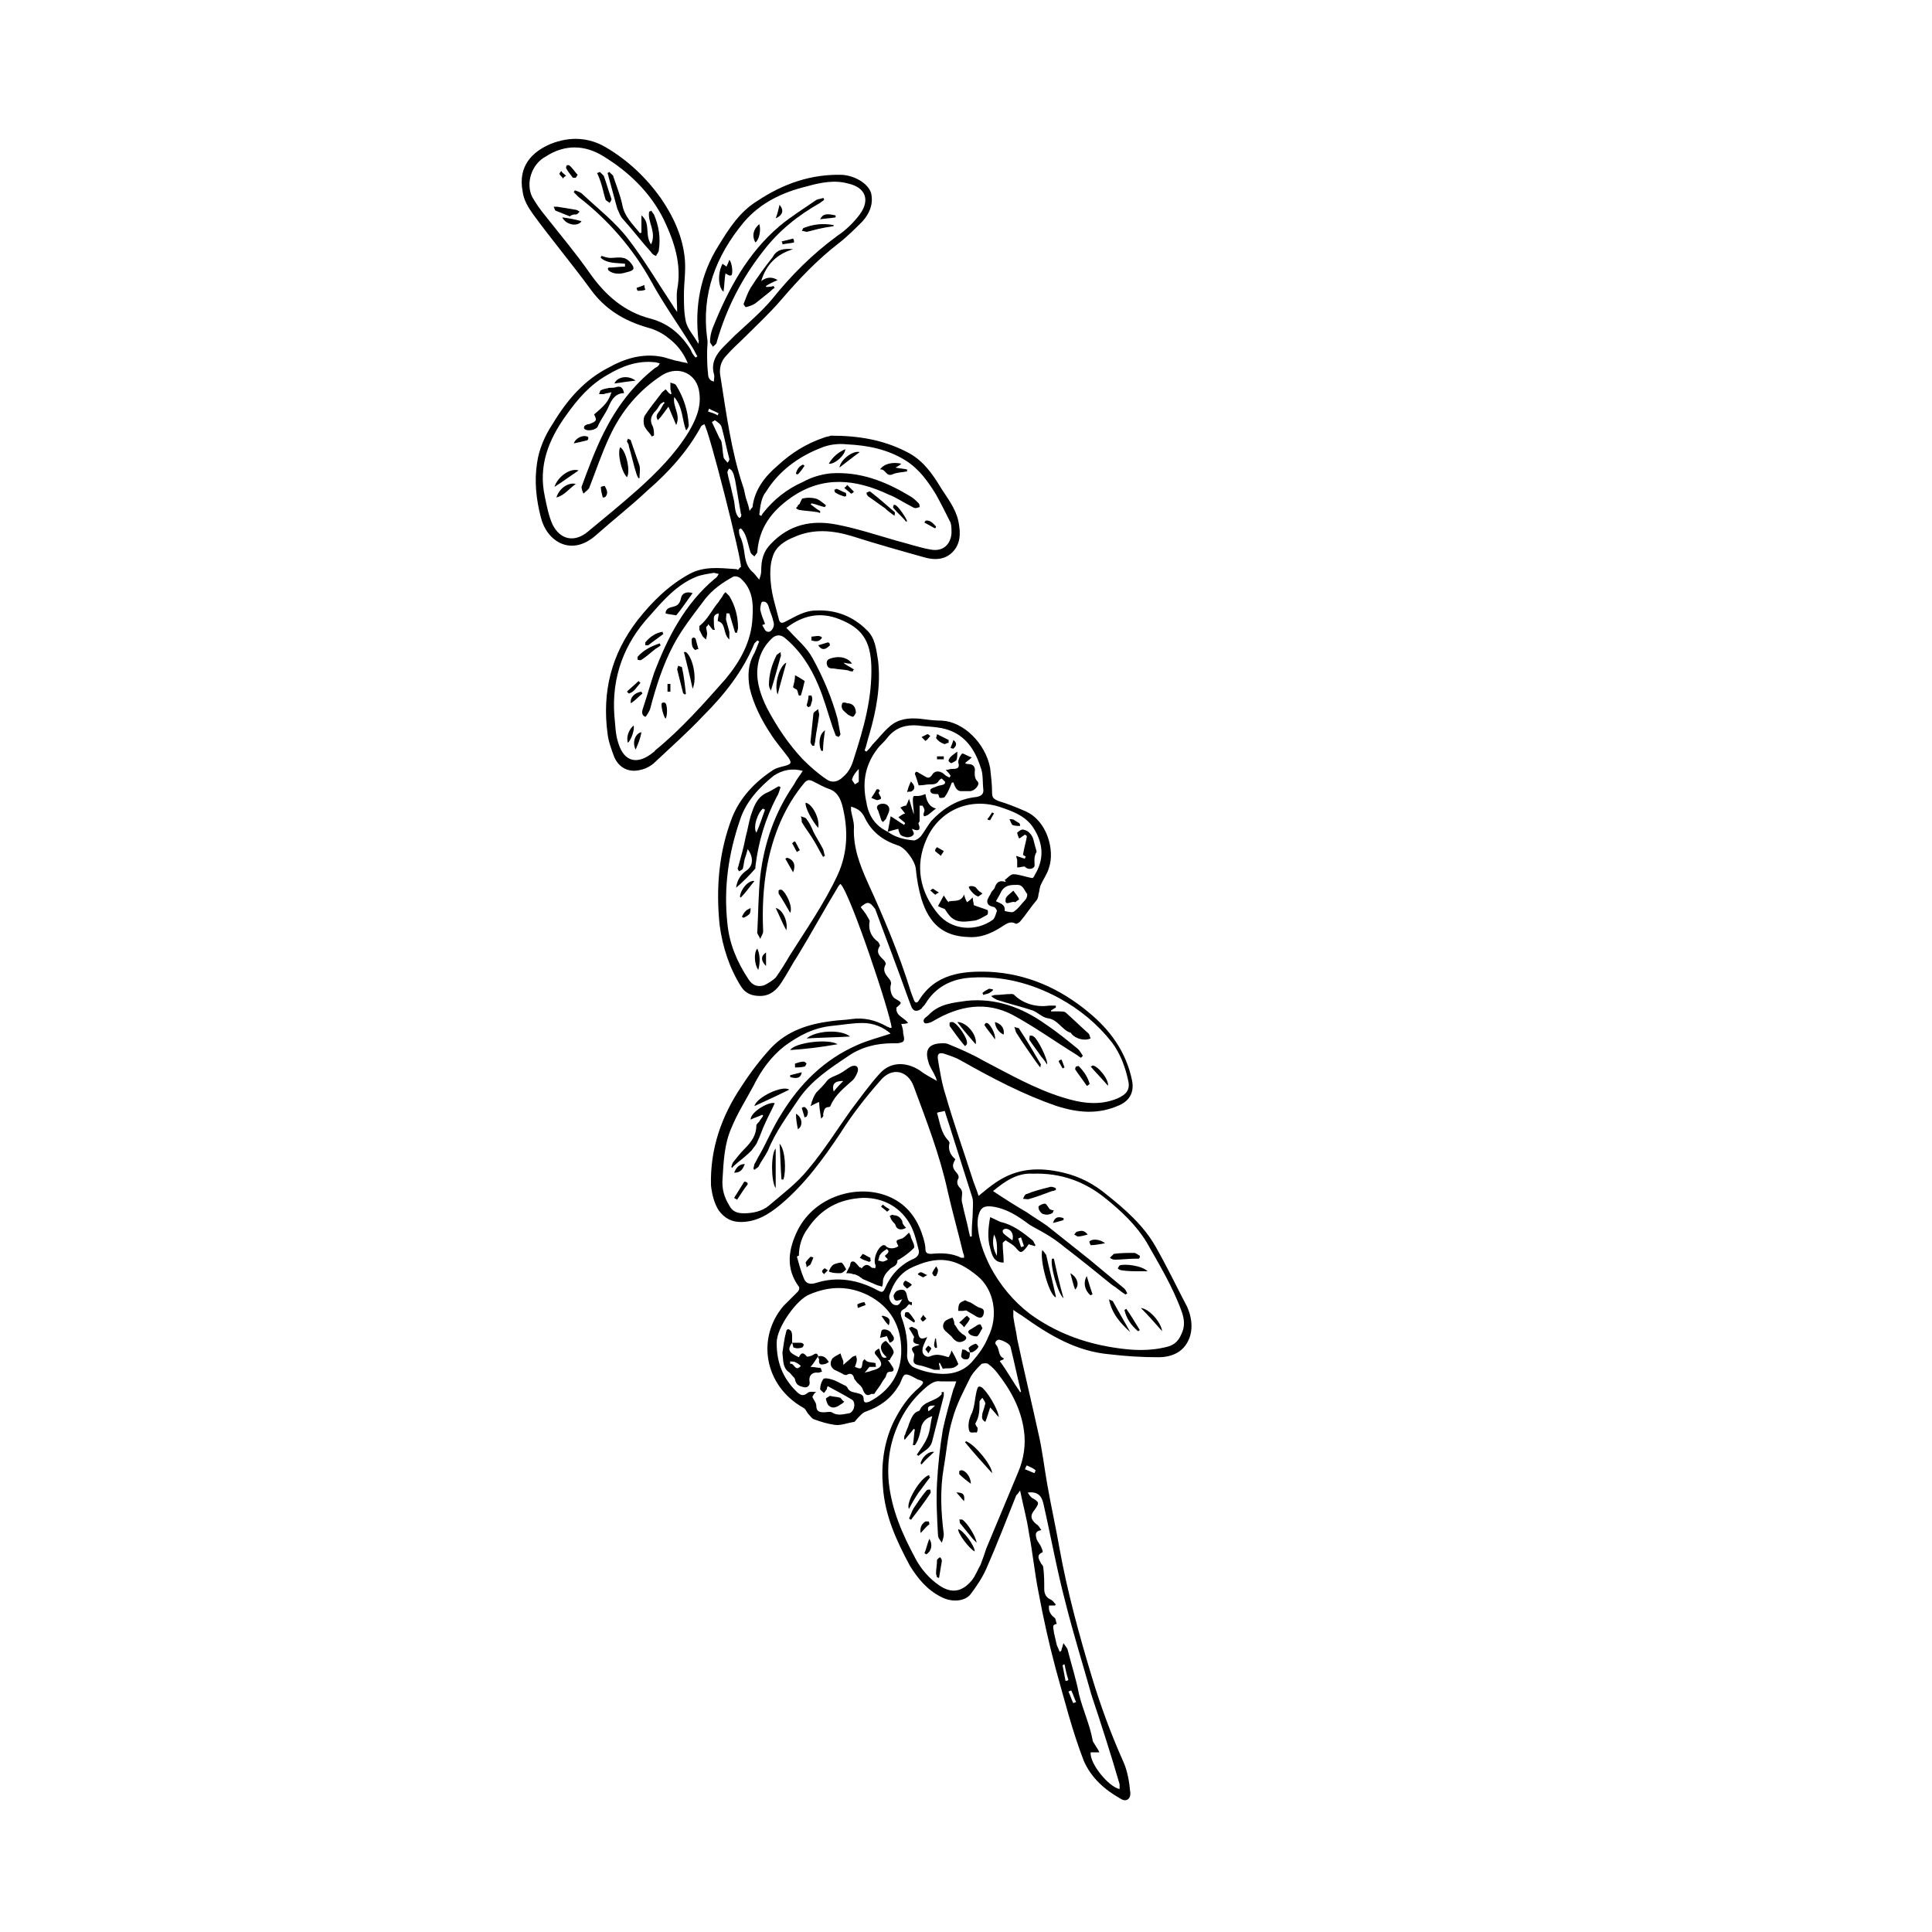 <?xml version="1.0" encoding="utf-8"?>
<!-- Generator: Adobe Illustrator 26.5.0, SVG Export Plug-In . SVG Version: 6.00 Build 0)  -->
<svg version="1.1" id="Calque_1" xmlns="http://www.w3.org/2000/svg" xmlns:xlink="http://www.w3.org/1999/xlink" x="0px" y="0px"
	 viewBox="0 0 200 200" style="enable-background:new 0 0 200 200;" xml:space="preserve">
<g>
	<path d="M76.7,58.7c0.1-0.7-3.3-14.2-3.8-14.8c-0.1,0.1-0.2,0.1-0.3,0.2c-1.4,2.6-3.4,4.8-5.6,6.7c-1.7,1.6-3.5,3-5.3,4.6
		c-2.6,2.3-5.1,0.6-5.7-1.8c-0.5-1.9-0.7-3.8-0.4-5.7c0.2-1.4,0.8-2.8,1.6-4c1.5-2.5,3.3-4.6,5.9-5.9c1.6-0.9,3.4-1.4,5.2-1.1
		c0.7,0.1,1.3,0.4,2,0.5c0.3,0.1,0.5,0.1,0.9,0.2c-0.5-1.2-1.2-2-2-2.6c-0.6-0.5-1.4-0.9-2.2-1.1c-2.4-0.7-4.4-1.9-5.9-4
		c-1.9-2.6-4-5.1-5.9-7.7c-0.5-0.7-1-1.5-1.1-2.4c-0.5-2.6,1-4.1,2.9-4.9c2-0.8,4-0.7,5.8,0.4c2.2,1.3,4.1,3.1,5.6,5.2
		c1.3,1.9,2.3,4,2.5,6.4c0.1,1.2-0.1,2.4-0.1,3.6c0,0.9,0,1.9,0.2,2.8c0.2,0.8,0.8,1.4,1.3,2.3c0-0.3,0.1-0.4,0-0.4
		c-0.4-3.5,0.2-6.8,2.1-9.8c1.1-1.8,2.2-3.5,4-4.6c2.7-1.8,5.6-2.8,8.8-2.7c1.4,0.1,2.8,1,3,2c0.2,1.1-0.2,2-0.9,2.8
		c-0.8,0.8-1.6,1.6-2.5,2.3c-2.2,1.7-4.1,3.7-5.9,5.8c-1.2,1.4-2.5,2.6-3.8,3.9c-0.6,0.6-1.3,1.2-1.9,1.9c-0.6,0.6-0.8,1.4-0.6,2.3
		c0.6,3.8,1.1,7.6,2.3,11.2c0.2,0.5,0.2,1,0.4,1.5c0.1,0.3,0.2,0.6,0.3,1.1c0.1-0.2,0.2-0.3,0.3-0.4c0.2-1.8,1.3-3.2,2.6-4.3
		c1.4-1.3,3-2.3,4.8-2.9c0.2-0.1,0.5-0.1,0.7-0.2c2.8,0,5.4,0.4,7.9,1.7c1.6,0.8,2.6,2.2,3.5,3.7c0.7,1.1,1.5,2.1,1.8,3.4
		c0.2,1,0.3,2-0.3,2.9c-0.7,1-1.8,1.3-3.2,0.9c-2.5-0.7-5-1.4-7.5-2.2c-2-0.6-4-0.8-6,0.1c-1,0.4-1.9,1-2.2,2
		c-0.3,0.8-0.3,1.9-0.2,2.8c0.1,1.2,0.5,2.4,0.8,3.6c0.1,0.5,0.3,0.6,0.8,0.3c1-0.5,1.9-1.1,3.1-1.1c2-0.1,3.8,0.6,5.2,2
		c0.9,0.8,1,2,1.2,3.2c0.3,2.6-0.2,5.2-0.9,7.6c-0.2,0.6-0.3,1.2-0.5,1.7c0.1,0,0.1,0.1,0.2,0.1c0.2-0.2,0.4-0.4,0.6-0.7
		c0.6-0.6,1.1-1.3,1.8-1.9c0.9-0.8,2-0.9,3.1-0.8c0.8,0.1,1.5,0.2,2.3,0.2c2.2,0.1,4.5,2.3,5,4.9c0.1,0.9,0.2,1.7,0.2,2.6
		c0,0.5,0.2,0.6,0.6,0.8c1,0.3,2,0.7,2.9,1.1c2.2,1,3,4,2.4,5.8c-0.2,0.7-0.6,1.2-0.9,1.9c-0.1,0.3-0.1,0.6-0.2,0.9
		c0,0.2-0.1,0.5-0.2,0.6c-0.6,0.7-1.1,1.5-1.7,2.2c-0.1,0.1-0.4,0.3-0.5,0.2c-0.6-0.3-1,0.1-1.5,0.4c-1.1,0.7-2.2,1.1-3.4,1
		c-2.6-0.1-4-1.4-4.8-3.9c-0.3-1-0.5-2.1-0.6-3.2c-0.1-0.8-1.1-2.2-1.9-2.4c-1.5-0.5-2.7-1.4-3.4-2.9c-0.3-0.6-0.7-0.9-1.4-1.1
		c0,0.2,0,0.3,0,0.4c0.1,0.6,0.3,1.1,0.3,1.7c-0.1,2.1,0.6,3.9,1.4,5.7c1.7,3.7,3.3,7.5,4.5,11.4c0.1,0.3,0.2,0.5,0.3,0.8
		c0.1,0.3,0.3,0.4,0.5,0.1c1.7-2.8,4.5-3.1,7.3-3c3.9,0.2,7.3,1.7,10.3,4.2c2.2,1.8,3.9,4.1,4.5,7.1c0.2,1.1-0.2,2-1.3,2.5
		c-2.2,1-4.3,0.8-6.5,0.1c-3.5-1.2-6.7-2.9-9.9-4.7c-0.5-0.3-1.1-0.5-1.7-0.7c-0.6-0.2-0.8,0-0.7,0.6c0.2,1.2,0.4,2.5,0.8,3.7
		c0.8,2.8,1.8,5.6,2.7,8.4c0.2,0.7,0.5,1.3,0.7,2c0.6-0.5,1.2-1,1.8-1.4c2.2-1.5,4.5-1.6,7-1c1.7,0.4,3.2,1.2,4.5,2.3
		c1.9,1.5,3.8,3.2,5,5.3c1.2,2.1,2.2,4.2,3.3,6.3c0.4,0.9,0.6,2,0.3,3c-0.5,1.6-1.8,2.2-3.3,2.2c-1.7,0-3.3-0.1-5-0.3
		c-3.5-0.3-6.3-2-9.1-4c-0.3-0.2-0.5-0.3-0.9-0.6c0,0.3,0,0.5,0,0.7c0.1,0.8,0.3,1.5,0.4,2.3c0.7,3.3,1.5,6.6,2.2,9.8
		c0.4,1.7,0.6,3.5,0.9,5.2c0.4,2.3,0.9,4.5,1.3,6.8c0.8,4.4,2,8.8,3.3,13.1c0.9,3,2,6,3.3,8.9c0.4,0.9,0.6,2,0.7,3.1
		c0.1,0.7-0.4,1.1-1,0.7c-1.6-0.9-3-2.1-3.8-3.9c-1.2-3.1-2-6.3-2.9-9.5c-0.7-2.6-1.3-5.3-1.8-8c-0.4-2-0.6-4.1-1-6.2
		c-0.2-1.4-0.6-2.8-0.9-4.3c-0.2,0.3-0.3,0.4-0.4,0.5c-1,2.5-2,5.1-3.1,7.6c-0.4,0.9-1,1.8-1.6,2.6c-0.6,0.8-2,0.9-3.1,0.3
		c-1.4-0.7-2.4-1.9-3.2-3.2c-1.4-2.6-2.6-5.2-2.8-8.2c-0.2-2.3,0.1-4.6,1.1-6.7c0.7-1.4,1.5-2.6,2.7-3.6c0.5-0.5,0.5-0.6-0.2-0.8
		c-0.4-0.2-1-0.6-1.3-0.5c-0.3,0.1-0.4,0.8-0.7,1.2c-0.8,1.3-1.9,2.1-3.3,2.6c-0.4,0.1-0.7,0.5-1,0.8c-0.1,0.1-0.2,0.3-0.3,0.3
		c-0.7,0.1-1.4,0.4-2,0.3c-0.7-0.1-1.4-0.3-2.2-0.6c-0.2-0.1-0.3-0.3-0.5-0.5c-0.2-0.2-0.3-0.6-0.6-0.7c-4-2.3-4.8-7.2-2-10.5
		c0.5-0.5,1-1,1.5-1.5c0.1-0.1,0.2-0.4,0.1-0.5c-1.4-1.9-1.1-3.9-0.1-5.9c1.9-3.7,6.7-4.9,9.9-3.2c1.7,0.9,2.6,2.4,3.1,4.1
		c0.1,0.4,0.2,0.7,0.2,1.1c0,0.4,0.2,0.5,0.6,0.5c1-0.1,2.1-0.1,3.1,0.4c0.1,0,0.1,0,0.3,0c0-0.2,0-0.3-0.1-0.5
		c-0.5-2.1-1.1-4.2-1.6-6.4c-0.8-3.7-2.2-7.3-3.5-10.8c-0.6-1.7-2.3-2.1-3.5-0.6c-1.5,1.7-2.9,3.5-4.1,5.4c-1.8,2.7-3.7,5.3-6.2,7.4
		c-1.2,1-2.5,1.8-4.1,1.8c-1,0-1.7-0.4-2.3-1.2c-0.5-0.8-0.7-1.7-0.8-2.6c-0.1-3.8,1.1-7.2,3.2-10.3c0.9-1.4,1.9-2.7,3-3.9
		c1.7-1.8,3.9-2.5,6.3-2.8c0.7-0.1,1.3-0.1,2-0.2c1.3-0.2,2.5,0.1,3.6,0.7c0.1,0.1,0.3,0.1,0.4,0.2c0,0,0.1,0,0.2,0
		c-0.1-1.4-4.3-14-5.3-14.9c-0.1,0.1-0.2,0.2-0.3,0.4c-1.4,2.3-2.7,4.7-4.1,7c-0.6,0.9-1.1,1.9-1.7,2.8c-0.5,0.8-1.2,1.4-2.2,1.4
		c-0.8,0-1.5-0.2-2-1c-1.2-1.9-1.9-4.1-2.2-6.3c-0.4-3.8-0.1-7.6,1.3-11.2c0.8-2,2.3-3.6,4.1-4.8c0.4-0.3,0.9-0.4,1.3-0.5
		c0.7-0.2,0.8-0.3,0.4-0.9c-0.6-0.8-1.3-1.6-1.8-2.4c-1-1.5-1.8-3.1-2.2-4.8c-0.2-1.2-0.2-2.4,0.5-3.6c0.2-0.4,0.3-0.8,0.5-1.2
		c-0.1,0-0.1-0.1-0.2-0.1c-0.1,0.1-0.2,0.2-0.3,0.3c-1.2,2.9-3.1,5.3-5.3,7.5c-1.6,1.7-3.3,3.2-5,4.8c-0.4,0.4-1,0.7-1.5,0.8
		c-1.2,0.3-2.2-0.2-2.7-1.3c-0.3-0.8-0.6-1.6-0.7-2.4c-0.6-4.4,0.4-8.3,3.1-11.8c1.5-1.9,3.2-3.6,5.4-4.8c1.5-0.8,3.1-0.6,4.6-0.5
		c0.1,0,0.3,0,0.4,0.1C76.6,58.7,76.7,58.7,76.7,58.7z M91.9,86.1L91.9,86.1c0.8,0.6,1.7,0.8,2.7,0.9c0.2,0,0.5-0.2,0.7-0.4
		c0.4-0.5,0.7-1.1,1.1-1.6c1.3-1.4,2.8-2.3,4.7-2.5c0.5-0.1,0.7-0.3,0.7-0.7c-0.1-0.8,0-1.7-0.3-2.4c-0.7-2.2-2-3.8-4.5-4.1
		c-0.7-0.1-1.3-0.1-2-0.2c-1.2-0.1-2.2,0.2-3,1.1c-0.3,0.4-0.7,0.8-1,1.1c-1.4,1.7-1.8,3.6-1.3,5.8C89.9,84.4,90.6,85.5,91.9,86.1z
		 M89.1,93.9c0.2,0.3,0.5,0.6,0.7,1c0.1,0.2,0.3,0.4,0.2,0.6c-0.1,0.8,0.2,1.5,0.9,2c0.1,0.1,0.2,0.4,0.2,0.4
		c-0.5,0.7,0,1.1,0.4,1.5c0.1,0.1,0.2,0.3,0.2,0.4c-0.4,0.7,0,1.1,0.4,1.6c0.1,0.1,0.2,0.4,0.1,0.6c-0.1,0.5,0.1,1.2,0.5,1.4
		c0.7,0.4,0.7,0.4,0.1,0.9c-0.1,0.9,0.8,1,1.2,1.6c-0.3,0.1-0.5,0.1-0.7,0.1c0.1,0.3,0.2,0.6,0.2,1c0.2,0.8,0.1,0.9-0.6,1
		c-0.2,0-0.4,0-0.5,0c-1.7,0-3.3,0.4-4.7,1.4c-1.8,1.2-3.6,2.4-4.9,4.2c-1.2,1.8-2.5,3.5-3.3,5.5c-0.3,0.6-0.7,1.1-1,1.7
		c-0.1,0.1-0.3,0.2-0.4,0.3c0,0-0.1-0.1-0.1-0.1c0-0.2,0.1-0.4,0.1-0.5c0.2-0.3,0.3-0.6,0.5-0.9c0.8-1.4,1.4-2.9,2.3-4.3
		c1.9-3.1,4.4-5.6,7.8-7.1c1.1-0.5,2.3-0.8,3.5-1.2c-0.8-0.7-1.8-1.1-2.9-1.1c-1.1,0-2.1,0.2-3.2,0.3c-1.9,0.2-3.4,1-4.9,2.1
		c-1.4,1.1-2.4,2.5-3.2,4.1c-0.8,1.5-1.7,2.9-2.3,4.4c-0.7,1.6-0.8,3.4-0.9,5.2c-0.1,1.1,0.2,2,0.7,2.8c0.3,0.6,0.8,0.8,1.5,0.8
		c0.9,0,1.9-0.2,2.6-0.8c1.4-1.2,2.9-2.3,4.1-3.8c1.6-1.9,2.9-4,4.4-6.1c1-1.3,1.9-2.6,3-3.8c1.1-1.2,2.7-1.2,4.1-0.3
		c0.5,0.4,1.1,0.7,1.8,1.1c-0.1-0.2-0.1-0.4-0.2-0.5c-0.2-0.5-0.6-1-0.7-1.5c-0.4-1.3,0.1-1.9,1.5-1.9c0.2,0,0.4,0,0.6,0.1
		c1.2,0.5,2.4,1,3.6,1.7c2.7,1.4,5.3,2.9,8.2,3.8c1.9,0.6,3.8,0.9,5.7,0.1c0.9-0.4,1.3-0.9,1.1-1.8c-0.3-1.4-0.8-2.8-1.7-4
		c-1.5-1.9-3.3-3.4-5.5-4.6c-2.8-1.5-5.8-2.3-9-2.1c-2,0.1-3.7,0.9-4.8,2.7c-0.1,0.2-0.3,0.3-0.4,0.5c-0.5,0.4-0.9,0.3-1.1-0.3
		c-0.1-0.3-0.2-0.5-0.3-0.8c-1.1-3.1-2.3-6.2-3.4-9.2C90,93.3,89.8,93.3,89.1,93.9z M102.8,123.3c1.2,0.8,2.3,1.5,3.5,2.2
		c0.7,0.5,1.4,0.9,2.1,1.4c1.5,1.2,2.9,2.3,4.4,3.5c1.2,1,2.4,2,3.6,3c0.1,0.1,0.2,0.3,0.3,0.5c-0.1,0-0.1,0.1-0.2,0.1
		c-0.5-0.3-0.9-0.7-1.4-1c-1.6-1.3-3.2-2.6-4.9-3.9c-0.6-0.5-1.3-1-2-1.4c-0.5-0.3-1.1-0.6-1.6-0.9c-1.2-0.9-2.4-1.7-3.9-1.9
		c-0.8-0.1-1.2,0.1-1.4,0.9c-0.1,0.3-0.1,0.7-0.1,1c0.1,1.5,0.6,2.9,1.3,4.3c1,1.9,2.4,3.6,4.1,4.9c2.6,1.9,5.5,3,8.7,3.5
		c1.9,0.3,3.7,0.4,5.6-0.1c0.7-0.2,1.1-0.6,1.4-1.3c0.4-0.8,0.3-1.6,0-2.4c-0.9-2.5-2.3-4.8-3.6-7.1c-1.1-1.8-2.6-3.2-4.2-4.5
		c-2.2-1.8-4.7-2.7-7.6-2.6C105.3,121.4,104,122.3,102.8,123.3z M99,143c-0.6,0-1.1,0-1.6,0c-0.6-0.1-1,0.2-1.4,0.5
		c-1.2,1-2.1,2.1-2.8,3.5c-1,2-1.4,4.1-1.2,6.4c0.3,2.9,1.4,5.4,2.8,8c0.6,1.1,1.4,2,2.4,2.7c1.3,0.9,2.4,0.7,3.4-0.5
		c0.4-0.5,0.6-1.1,0.9-1.6c0.2-0.5,0.4-1.1,0.6-1.7c1.1-2.6,2.2-5.3,3.3-7.9c0.6-1.4,0.8-2.9,0.6-4.3c-0.3-2.2-1.3-4.1-2.7-5.9
		c-0.3-0.4-0.6-0.7-1-1c-0.1-0.1-0.5-0.1-0.7,0c-0.4,0.4-0.8,0.8-1.1,1.3c-0.7,1.4-1.5,2.9-1.9,4.4c-0.5,1.6-0.6,3.3-0.9,5
		c-0.4,2.3-0.3,4.6,0,6.9c0,0.3-0.1,0.6-0.2,0.9c-0.2-0.3-0.4-0.5-0.4-0.8c-0.1-1.8-0.2-3.6-0.1-5.4c0.1-1.8,0.3-3.7,0.6-5.5
		c0.3-1.4,0.7-2.8,1.1-4.2C98.9,143.4,98.9,143.2,99,143z M83.1,79.8c-1.1-0.3-2.1-0.1-3,0.5c-1.5,1.2-2.9,2.7-3.5,4.6
		c-1.2,3.5-1.7,7-1.3,10.7c0.2,2.1,1,4,2.2,5.8c0.4,0.6,0.9,0.8,1.6,0.6c0.4-0.2,0.9-0.5,1.2-0.8c0.5-0.7,1-1.5,1.4-2.2
		c1.7-2.7,3.6-5.4,5-8.4c1.1-2.4,1.1-4.8,0.5-7.2c-0.2-0.7-0.5-1.4-1.3-1.7c-0.6-0.2-1.1-0.5-1.7-0.8c-0.4-0.2-0.6-0.2-0.9,0.1
		c-2.1,2.5-3.3,5.5-3.9,8.7c-0.4,2.2-0.5,4.4-0.4,6.7c0,0.3-0.2,0.5-0.3,0.8c-0.1-0.3-0.4-0.6-0.3-0.8c0.1-1.9,0.1-3.8,0.3-5.7
		c0.4-3.4,1.5-6.6,3.5-9.5C82.5,80.6,82.8,80.3,83.1,79.8z M68.3,37.6c-0.2,0-0.3-0.1-0.5-0.1c-1.8-0.2-3.4,0.4-4.9,1.3
		c-1.8,1-3.1,2.5-4.3,4.2c-1.8,2.5-2.9,5.2-2.2,8.4c0.2,1,0.4,2,0.8,2.9c0.8,1.6,2.3,1.9,3.7,0.7c1.7-1.4,3.4-2.8,5.1-4.3
		c2-1.8,3.9-3.7,5.3-6c0.7-1.2,1.3-2.5,1.1-4c-0.2-2-2.1-2.9-3.8-1.9c-2.5,1.6-4.3,3.8-5.5,6.4c-0.8,1.7-1.4,3.5-2.1,5.3
		c-0.1,0.2-0.4,0.4-0.6,0.6c-0.1-0.2-0.2-0.5-0.2-0.7c0.7-1.9,1.4-3.8,2.3-5.6c1.3-2.6,3-4.9,5.3-6.7C68.2,37.9,68.2,37.8,68.3,37.6
		z M72,37c0.1,0,0.1-0.1,0.2-0.1c-0.2-0.3-0.3-0.6-0.5-0.9c-1.4-2.3-3-4.5-4.3-6.9c-1.9-3.4-4.4-6.3-7.5-8.7
		c-0.2-0.2-0.4-0.4-0.5-0.5c0-0.1,0.1-0.1,0.1-0.2c0.3,0.1,0.6,0.2,0.8,0.4c1.6,1.5,3.4,2.9,4.7,4.6c1.7,2.2,3.1,4.6,4.7,7
		c0.1,0.2,0.2,0.3,0.4,0.6c0-0.9-0.1-1.6,0-2.3c0.5-2.6-0.3-5-1.4-7.3c-1.4-2.8-3.6-4.9-6.2-6.5c-1.9-1.2-4-1.3-6,0
		C55,17,54.4,19,55.1,20.4c0.4,0.7,0.9,1.4,1.4,2c1.5,1.9,3.1,3.8,4.5,5.8c1.6,2.3,3.6,4.1,6.4,4.8c1.8,0.5,3.1,1.6,4.1,3.2
		C71.6,36.5,71.8,36.8,72,37z M74.4,59.4c-0.2,0-0.4-0.1-0.5-0.1c-0.6,0.1-1.3,0.2-1.8,0.4c-2,0.8-3.4,2.4-4.8,4
		c-2.7,2.9-4,6.4-3.7,10.4c0.1,0.9,0.1,1.9,0.4,2.8c0.6,2,2,2.3,3.6,1c0.1-0.1,0.2-0.1,0.2-0.2c2.7-2.2,5-4.8,7.3-7.4
		c1.5-1.8,2.7-3.9,2.8-6.4c0.1-1.5,0-2.9-1.2-4c-0.2-0.2-0.6-0.3-0.8-0.2C74.8,60.3,73.8,61,73,62c-1.2,1.6-2.4,3.1-3.3,4.8
		c-1.1,2.1-1.8,4.3-2.4,6.6c-0.1,0.3-0.5,0.9-0.5,0.8c-0.5-0.2-0.3-0.7-0.2-1c0.4-1.2,0.7-2.3,1.1-3.5c1.4-3.7,3.2-7.2,6.3-9.8
		C74.2,59.8,74.3,59.6,74.4,59.4z M78.6,53.3c0.1,0,0.1,0.1,0.2,0.1c0.1-0.1,0.1-0.2,0.2-0.3c1.1-1.4,2.5-2.5,4.1-3.2
		C84,49.4,85,49.1,86,49c3-0.2,5.6,0.8,8.1,2.3c0.4,0.2,0.7,0.5,1,0.8c0.1,0.1,0.1,0.3,0.1,0.4c-0.1,0-0.3,0.1-0.4,0.1
		c-0.2,0-0.3-0.1-0.5-0.2c-0.8-0.4-1.5-0.9-2.3-1.2c-3.4-1.6-6.8-2-10.1,0.3c-2,1.4-3.3,3.1-3.5,5.6c0,0.2-0.2,0.3-0.3,0.5
		c-0.1-0.1-0.3-0.2-0.4-0.4c-0.2-0.6-0.3-1.2-0.5-1.7c-0.1-0.3-0.3-0.6-0.5-0.8c-0.1,0-0.1,0.1-0.2,0.1c0,0.2,0,0.5,0.1,0.7
		c0.3,0.6,0.4,1.3,0.5,2c0.1,0.7,0.3,1.3,0.9,1.8c0.2,0.2,0.4,0.5,0.6,0.7c0.1-0.3,0.2-0.6,0.2-0.9c0-1.1,0.2-2,1-2.8
		c1.9-2,4.2-2.5,6.8-2c2.1,0.4,4.2,1.1,6.3,1.7c1.2,0.3,2.3,0.7,3.5,0.9c1.2,0.2,2-0.5,2.1-1.7c0-0.4,0-0.8-0.1-1.1
		c-0.5-1-1-2-1.5-2.9c-0.8-1.3-1.7-2.6-3.1-3.5c-1.9-1.2-4-1.6-6.1-1.7c-0.9-0.1-1.9,0-2.8,0.4c-2.3,0.9-4.3,2.4-5.6,4.5
		C78.8,51.5,78.7,52.4,78.6,53.3z M81.4,65c0.1,0.1,0.2,0.2,0.3,0.3c0.8,0.9,1.8,1.7,2.4,2.8c1.1,2,2,4.1,2.6,6.3
		c0.1,0.5,0.2,1.1,0.3,1.6c0,0.1-0.1,0.2-0.2,0.3c-0.1-0.1-0.3-0.1-0.3-0.2c-0.1-0.3-0.2-0.5-0.3-0.8c-0.5-1.5-0.9-3-1.5-4.4
		c-0.8-1.9-1.9-3.6-3.5-4.9c-0.4-0.3-0.8-0.3-1.2,0c-1,0.9-1.5,2-1.6,3.3c-0.1,1.4,0.4,2.8,1,4c1,1.9,2.2,3.7,3.7,5.3
		c0.8,0.8,1.6,1.5,2.5,2.1c0.6,0.4,1.2,0.2,1.7-0.3c0.6-0.5,0.9-1.2,1.1-1.9c1-3.1,1.9-6.2,1.8-9.6c-0.1-2.6-1-3.9-3.3-4.8
		C84.9,63.3,83.1,63.7,81.4,65z M73.9,39.5c0-0.3,0.1-0.5,0-0.8c-0.3-1.1,0.2-2,1-2.8c0.4-0.4,0.8-0.8,1.2-1.2
		c1.3-1.2,2.7-2.4,3.8-3.7c2-2.5,4.2-4.7,6.8-6.6c0.9-0.6,1.7-1.4,2.3-2.2c1.1-1.5,0.6-2.8-1.2-3.2c-1.4-0.4-2.9-0.1-4.3,0.3
		C81,19.9,78.7,21,77,23c-2.9,3.5-4.4,7.4-3.8,12c0.1,0.4,0,0.9,0,1.4c0,0.8,0,1.5,0.1,2.3C73.3,39,73.4,39.4,73.9,39.5z
		 M104.1,91.3c0-0.1,0-0.1-0.1-0.2c0.3-0.2,0.6-0.6,0.9-0.6c0.6,0,1.3,0.3,2,0.4c0,0,0.2-0.2,0.2-0.3c1-1.6,0.9-3.2,0-4.7
		c-0.8-1.4-2.2-1.9-3.7-2.4c-3.3-1-6.3,0.6-7.5,3.4c-1.2,2.7-0.7,5.4,1.2,7.7c1.4,1.7,3.9,1.9,5.7,0.6c0.2-0.2,0.3-0.6,0.4-0.9
		c0-0.1-0.2-0.4-0.3-0.4c-0.4-0.1-0.7-0.2-0.7-0.6c0-0.3,0.3-0.6,0.4-0.9c0.1-0.2,0.4-0.4,0.4-0.6C103.2,91.3,103.5,91.1,104.1,91.3
		z M84.1,144.6c0.1,0.3,0.4,0.6,0.4,0.9c0,0.6,0.3,0.7,0.8,0.7c0.3,0,0.6-0.1,0.8,0c0.6,0.4,1.2,0.2,1.8,0.1c0.2,0,0.5-0.4,0.5-0.6
		c0.1-0.3,0-0.7-0.2-0.8c-0.8-0.5-1.6-0.9-2.5-1.4c-0.1,0.1-0.1,0.2-0.1,0.3c-0.1,0.1-0.2,0.3-0.3,0.4c-0.1-0.1-0.4-0.3-0.4-0.4
		c0-0.3,0.1-0.7,0.3-1c0.1-0.2,0.6-0.1,0.9,0c0.4,0.1,0.9,0.4,1.3,0.6c0.1,0,0.2,0.1,0.3,0.2c0.2,0.5,0.6,0.5,1,0.6
		c0.4,0.1,0.7,0.2,0.7,0.6c0,0.5,0.3,0.4,0.6,0.3c2.1-1.1,3.3-2.9,3.3-5.3c0-2.5-1.1-4.5-3.4-5.7c-2-1-4-1-6.1-0.1
		c-1.3,0.5-3.4,3.4-3.4,5c0,2,0.6,3.6,2,5c0.4,0.4,0.7,0.6,1.2,0.2c0.2-0.2,0.6-0.1,0.9-0.1C84.3,144.2,84.2,144.4,84.1,144.6z
		 M94.1,135c-0.2,0.2-0.3,0.4-0.5,0.5c-0.4,0.2-0.4,0.4-0.3,0.8c0.5,1.3,0.7,2.6,0.6,4c0,0.6,0.3,1.1,0.8,1.3
		c0.5,0.2,1.1,0.4,1.7,0.5c1.6,0.3,3.1,0.1,4.2-1.1c0.7-0.8,1.3-1.6,1.7-2.6c1.1-2.2,0.6-4.9-1.1-6.3c-2.3-1.9-4.1-2.2-7-0.8
		c-1.1,0.6-1.7,1.5-2.1,2.7c-0.2,0.4,0.2,1.1,0.6,1.1c0.4,0.1,0.5-0.3,0.7-0.6c-0.3,0.1-0.6,0.2-0.7,0.1c-0.1,0-0.2-0.3-0.2-0.5
		c0.1-0.2,0.2-0.4,0.4-0.5c0.6-0.2,0.9-0.1,1,0.6c0.1,0.3,0.1,0.6,0.5,0.6c0,0,0,0.1,0,0.3C94.4,135.1,94.2,135.1,94.1,135z
		 M82.7,130c-0.1,0-0.1,0-0.2,0.1c0.2,0.7,0.4,1.5,0.7,2.2c0.2,0.6,0.7,0.7,1.3,0.5c2.2-0.7,4.4-0.3,6.4,0.8
		c0.4,0.2,0.5,0.2,0.7-0.2c0.6-1.4,1.6-2.5,3-3.1c0.4-0.2,0.6-0.5,0.5-0.9c-0.2-0.8-0.4-1.7-0.8-2.5c-1-1.9-2.8-2.9-4.9-2.9
		c-2.5,0.1-4.4,1.1-5.8,3.2C83,128,82.7,129,82.7,130z M115.9,185.2c0-0.2,0-0.3,0-0.5c-0.9-3.1-1.9-6.2-2.9-9.2
		c-0.9-3.2-1.9-6.4-2.7-9.6c-0.9-3.4-1.5-6.8-2.3-10.3c-0.2-0.8-0.6-1.2-1.6-1.1c0.1,0.2,0.3,0.5,0.5,0.6c0.7,0.4,0.7,0.5,0.2,1.2
		c-0.5,0.6-0.4,1,0.2,1.5c0.2,0.1,0.3,0.3,0.5,0.6c-0.7,0.1-0.6,0.5-0.5,0.9c0.1,0.3,0.4,0.6,0.5,0.9c0.1,0.2,0.2,0.5,0.1,0.5
		c-0.7,0.3-0.3,0.8-0.1,1.2c0.1,0.1,0.2,0.2,0.2,0.4c0.1,0.7,0.1,1.5,0.1,2.2c0,0.5,0.2,0.9,0.7,1.1c0.2,0.1,0.3,0.3,0.5,0.5
		c0,0-0.1,0.1-0.1,0.1c-0.2,0-0.4,0-0.6,0c-0.1,0.6,0.2,1,0.6,1.3c0.1,0.1,0.1,0.4,0.2,0.6c-0.6,0.1-0.3,0.5-0.3,0.9
		c0.1,0.4,0.2,0.9,0.3,1.3c0.1,0.2,0.2,0.5,0.3,0.7c0.2-0.1,0.2-0.2,0.2-0.3c0.1-0.2,0.1-0.4,0.2-0.6c0.1,0.2,0.3,0.4,0.4,0.6
		c0.4,1.6,0.9,3.1,1.2,4.7c0.4,1.6,1.1,3.1,1.4,4.7c0,0.2,0.2,0.4,0.3,0.6c0.1,0.2,0.3,0.4,0.4,0.7c-0.3,0-0.6,0-0.8,0
		c0,0-0.1,0-0.1,0C112.8,182.6,114.8,185,115.9,185.2z M100.4,128c0.1,0,0.1,0,0.2,0c0-0.2,0-0.4,0-0.6c0-0.7,0.1-1.3,0.1-2
		c0-0.5,0.1-1.1-0.1-1.6c-0.7-2.2-1.4-4.4-2.1-6.6c-0.2-0.7-0.5-1.5-0.7-2.2c-0.3,0.1-0.6,0.1-0.8,0.2c0.3,1,0.4,2.1,1.2,2.9
		c0,0,0.1,0.2,0.1,0.2c-0.2,0.7,0.1,1.3,0.6,1.7c-0.4,0.7-0.3,0.9,0.2,1.5c0.1,0.1,0.2,0.4,0.1,0.5c-0.2,0.4-0.1,0.7,0.2,1
		c0.1,0.1,0.2,0.3,0.2,0.5c0,0.3-0.1,0.7,0,1c0.2,1,0.5,2,0.7,3C100.3,127.6,100.4,127.8,100.4,128z M105.6,144.1c0,0,0.1,0,0.1,0
		c-0.4-1.6-0.7-3.1-1.1-4.7c-0.1-0.3-0.7-0.6-1.1-0.7c-0.3-0.1-0.6,0.3-0.4,0.5c0.4,0.4,0.2,1.2,0.8,1.4c0,0,0,0.1,0,0.1
		c-0.1,0.1-0.3,0.1-0.4,0.2C104.3,142,104.9,143.1,105.6,144.1z M103.1,93.3c0.4,0.2,1,0.3,0.9,1c0,0,0.7,0.2,0.9,0.1
		c0.5-0.3,0.8-0.8,1.2-1.2c0.2-0.2,0.3-0.6,0.2-0.7c-0.3-0.4-0.4-0.9-1-0.9c-0.6,0-1.2,0-1.6,0.6C103.6,92.4,103.4,92.8,103.1,93.3z
		 M79.2,64.6c-0.1,0-0.2,0.1-0.3,0.1c0.2,0.3,0.3,0.7,0.6,0.7c0.3,0.1,0.7-0.5,0.6-0.9c0-0.1-0.1-0.3-0.1-0.4
		c-0.1-0.4-0.3-0.8-0.4-1.2c-0.1-0.4-0.3-0.7-0.7-0.6c-0.1,0-0.2,0.5-0.2,0.8C78.8,63.6,79,64.1,79.2,64.6z M74,43.5
		c-0.1,0.1-0.2,0.1-0.3,0.2c0.3,0.6,0.5,1.1,0.8,1.7c0.1,0.1,0.2,0.3,0.2,0.4c0.1,0.5,0.1,1,0.2,1.5c0,0.2,0.3,0.4,0.4,0.6
		c0.2-0.2,0.2-0.3,0.2-0.4c-0.3-1.1-0.5-2.2-0.8-3.3C74.6,43.9,74.3,43.7,74,43.5z M76.5,53.6c0.1,0,0.1,0,0.2-0.1
		c0-0.1,0.1-0.2,0-0.3c-0.2-1.2-0.4-2.3-0.6-3.5c-0.1-0.3-0.1-0.6-0.3-0.9c0-0.1-0.2-0.2-0.3-0.3c-0.1,0.1-0.2,0.3-0.2,0.4
		c0.1,0.6,0.3,1.2,0.4,1.7c0.1,0.4,0.2,0.9,0.3,1.3C76.1,52.6,76.1,53.2,76.5,53.6z M88.9,79.6C88.8,79.6,88.8,79.6,88.9,79.6
		c-0.3,0.3-0.6,0.7-0.7,1.1c0,0.1,0.2,0.3,0.3,0.5c0.1-0.1,0.4-0.2,0.4-0.3C88.9,80.5,88.9,80,88.9,79.6z M110.2,172.3
		c-0.1,0-0.1,0-0.2,0.1c0.1,0.5,0.2,1.1,0.3,1.6c0.1,0,0.2,0,0.3-0.1C110.4,173.3,110.3,172.8,110.2,172.3z M110.9,175
		c-0.1,0-0.2,0.1-0.3,0.1c0.2,0.4,0.3,0.8,0.5,1.2c0.1,0,0.2-0.1,0.3-0.1C111.2,175.8,111.1,175.4,110.9,175z M106.3,151.7
		c-0.1,0.1-0.1,0.2-0.2,0.4c0.3,0.1,0.7,0.3,1,0.4c0-0.1,0.1-0.2,0.1-0.3C107,152,106.7,151.9,106.3,151.7z M73.4,42.3
		c0,0.1-0.1,0.2-0.1,0.3c0.3,0.1,0.7,0.2,1,0.4c0-0.1,0.1-0.2,0.1-0.2C74.1,42.6,73.7,42.5,73.4,42.3z"/>
	<path d="M111.9,109.5c-0.2-0.1-0.4-0.3-0.6-0.4c-2.1-1.3-4.2-2.8-6.4-4c-2.8-1.5-5.6-1-8.3,0.6c-0.3,0.2-0.8,0.3-0.9,0.2
		c-0.3-0.4,0.2-0.6,0.4-0.8c1.1-1.2,2.6-1.3,4-1.5c3-0.3,5.7,0.7,8.1,2.4c1.2,0.8,2.3,1.7,3.4,2.6c0.2,0.2,0.3,0.4,0.5,0.7
		C112,109.4,112,109.4,111.9,109.5z"/>
	<path d="M109.3,104.3c-0.2,0.1-0.3,0.2-0.5,0.3c0,0,0,0.1,0,0.1c0.2,0,0.5,0,0.7,0c0.3,0,0.7,0,0.8,0.1c0.8,0.7,1.6,1.5,2.4,2.2
		c0.1,0.1,0.1,0.3,0.2,0.5c-0.7,0.3-1.6,0-2-0.5c0,0,0-0.1-0.1-0.1c-0.9-0.3-1.3-1.4-2.4-1.5c-0.5-0.1-1-0.6-1.5-0.8
		c-1.2-0.4-2.5-0.7-3.7-1.1c-0.2-0.1-0.4-0.2-0.6-0.4c0.1,0,0.3-0.1,0.4-0.1c0.6,0,1.1-0.1,1.7-0.1c0.1,0,0.2,0,0.3,0.1
		c0.9,0.9,2.3,1.3,3.6,1.1c0.2,0,0.5,0,0.7,0C109.3,104.2,109.3,104.3,109.3,104.3z"/>
	<path d="M85,115.8c-0.1-0.7-0.2-1.2-0.2-1.7c-0.2,0-0.2,0.1-0.3,0.1c-0.2,0.1-0.4,0.2-0.6,0.3c0.1-0.2,0.1-0.4,0.2-0.6
		c0.1-0.3,0.2-0.5,0.4-0.8c0.4-0.4,0.8-0.8,1.1-1.2c0.3-0.4,0.9-0.5,1.4-0.8c0.4-0.2,0.7-0.5,1.1-0.7c0.5-0.2,0.8,0,0.7,0.5
		c-0.1,0.3-0.3,0.7-0.5,0.9c-0.9,0.8-1.8,1.5-2.3,2.6c0,0.1-0.1,0.2-0.2,0.2c-0.5,0-0.5,0.4-0.6,0.8C85.3,115.5,85.2,115.6,85,115.8
		z M86.3,113c0.4-0.5,0.7-0.8,1-1.1C86.4,111.9,86.1,112.2,86.3,113z"/>
	<path d="M80.2,114.2c-0.3,0.7-0.7,1.4-1,2.1c-0.3,0.6-0.5,1.3-0.8,1.9c-0.1,0.3-0.4,0.6-0.6,0.9c-0.5,0.5-1,0.9-1.5,1.3
		c-0.2,0.2-0.4,0.3-0.5,0.5c0,0-0.1-0.1-0.1-0.1c0.1-0.2,0.1-0.4,0.2-0.5c0.4-0.5,0.8-1,1.2-1.4c0.7-0.7,1.2-1.4,1.2-2.4
		c0-0.1,0.2-0.3,0.3-0.4c0.1-0.2,0.3-0.4,0.4-0.6c0,0-0.1-0.1-0.1-0.1c-0.4,0.2-0.8,0.3-1.2,0.5C77.7,115.1,79.6,114,80.2,114.2z"/>
	<path d="M81.8,108.7c0.5-0.8,4-1.2,4.9-0.6C85,108.4,83.4,108.6,81.8,108.7z"/>
	<path d="M83.5,107.5c0.9-0.8,3.5-1,4.5-0.2C86.4,107.4,85,107.4,83.5,107.5z"/>
	<path d="M107.7,110.5c-0.2-0.2-0.3-0.4-0.4-0.5c-0.7-1-1.4-2-2.1-3.1c-0.1-0.2-0.1-0.4-0.2-0.6c0.2,0.1,0.5,0.1,0.5,0.2
		c0.8,1.2,1.5,2.4,2.2,3.6C107.8,110.2,107.7,110.3,107.7,110.5z"/>
	<path d="M81.7,112.8c-1.2,0.6-2.3,1.1-3.6,1.7C78.3,113.6,81,112.3,81.7,112.8z"/>
	<path d="M108.4,110.2c-0.2-0.3-0.4-0.6-0.6-0.8c-0.4-0.6-0.8-1.1-1.2-1.7c-0.1-0.1,0-0.3,0-0.5c0.1,0,0.3,0,0.4,0.1
		C107.4,107.5,108.5,109.7,108.4,110.2z"/>
	<path d="M80.3,118.9c0,1.4,0,2.7,0,4.1C79.8,122.3,79.8,119.4,80.3,118.9z"/>
	<path d="M80.7,118.4c0.6,0.6,0.7,2.8,0.4,3.7c-0.1,0-0.1,0-0.2,0C80.8,120.9,80.8,119.8,80.7,118.4z"/>
	<path d="M99.1,105.8c1,0,2.1,1.4,1.9,2.3C100.3,107.3,99.7,106.6,99.1,105.8z"/>
	<path d="M99.9,108.3c-0.6-0.7-1.1-1.4-1.6-2.1c0-0.1,0-0.2,0-0.3c0-0.1,0.2-0.1,0.3-0.1c0.5,0.1,1.6,1.7,1.5,2.2
		C100.1,108.1,100.1,108.1,99.9,108.3z"/>
	<path d="M113.1,110.3c0.5,0,1.7,1.4,1.6,2.1c-0.6-0.7-1.2-1.3-1.8-2C113,110.4,113.1,110.3,113.1,110.3z"/>
	<path d="M112.5,112.4c-0.4-0.6-0.8-1.1-1.2-1.7c0,0,0-0.2,0.1-0.3c0.1,0,0.3-0.1,0.3,0c0.5,0.5,0.9,1.1,1.1,1.8
		C112.7,112.3,112.6,112.4,112.5,112.4z"/>
	<path d="M76,124c0.3-0.5,0.7-1.1,1-1.6c0-0.1,0.2-0.1,0.3,0c0.1,0,0.1,0.2,0.1,0.2c-0.4,0.5-0.7,1-1.1,1.6
		C76.2,124.1,76.1,124.1,76,124z"/>
	<path d="M103,107.6c-0.4-0.6-0.8-1-1.1-1.5c0,0,0.1-0.2,0.2-0.2C102.4,105.8,103.1,107,103,107.6z"/>
	<path d="M82.6,116.9c-0.1-0.5-0.2-1-0.2-1.6C83,115.6,83.2,116.5,82.6,116.9z"/>
	<path d="M103,105.8c0.7,0.2,1,0.7,0.9,1.3C103.4,106.9,103,106.3,103,105.8z"/>
	<path d="M77.1,120.5c-0.2,0.5-0.4,0.9-1.1,0.9C76.2,120.9,76.5,120.5,77.1,120.5z"/>
	<path d="M82.3,110.1c0.3-0.1,0.6-0.2,0.9-0.2c0.1,0,0.2,0.1,0.3,0.2c-0.1,0.1-0.1,0.3-0.2,0.3c-0.3,0.1-0.7,0.1-1,0.1
		C82.3,110.3,82.3,110.2,82.3,110.1z"/>
	<path d="M102.8,102.5c-0.1,0.1-0.2,0.2-0.4,0.3c-0.2,0.1-0.4,0.1-0.6,0.2c0,0-0.1-0.2-0.1-0.2c0.2-0.2,0.4-0.3,0.6-0.4
		c0.1-0.1,0.3,0,0.4,0C102.8,102.4,102.8,102.5,102.8,102.5z"/>
	<path d="M81.8,111.3c0.4-0.1,0.8-0.2,1.2-0.3c-0.1,0.6-0.5,0.7-1.2,0.5C81.8,111.4,81.8,111.3,81.8,111.3z"/>
	<path d="M83.3,114.6c0.4,0.3,0.4,0.6,0.2,1c-0.1,0-0.1,0-0.2,0.1c-0.1-0.3-0.2-0.7-0.3-1C83.1,114.6,83.2,114.6,83.3,114.6z"/>
	<path d="M109.9,109.7c0.1,0.3,0.2,0.5,0.3,0.8c0,0-0.2,0.1-0.2,0.1c-0.1-0.2-0.3-0.5-0.4-0.7C109.6,109.8,109.7,109.7,109.9,109.7z
		"/>
	<path d="M102.5,126c0.5,0.2,0.8,0.4,1.1,0.5c1.3,0.3,2.3,1.1,3.3,1.9c0.1,0.1,0.2,0.4,0.3,0.5c0,0-0.1,0.1-0.1,0.1
		c-0.2-0.1-0.4-0.1-0.6-0.2c-0.1,0.1-0.2,0.3-0.3,0.4c-0.5,0.6-0.6,0.5-1.1-0.1c-0.3-0.3-0.7-0.5-1-0.7c0,0-0.3,0.2-0.3,0.3
		c0,0.7,0.1,1.3,0.1,2c-1,0-1.2-0.7-1.4-1.5C102.2,128.2,102.3,127.1,102.5,126z M102.9,127.8c-0.2,0.8-0.1,1.5,0.3,2.2
		C103.2,129.3,103.3,128.5,102.9,127.8z M104.8,128.4c0.2-0.7-0.2-1.2-0.7-1.2c-0.1,0-0.3,0.1-0.3,0.2c0,0.1,0,0.2,0.1,0.3
		C104.1,127.9,104.4,128.1,104.8,128.4z M105.7,129.1c0.1,0,0.2-0.1,0.3-0.1c-0.1-0.3-0.2-0.6-0.3-0.9c-0.1,0-0.2,0.1-0.3,0.1
		C105.5,128.5,105.6,128.8,105.7,129.1z"/>
	<path d="M107.9,129.4c0.2,0.2,0.3,0.4,0.4,0.5c0.3,1.4,0.7,2.9,1,4.3c0,0,0,0.1,0,0.1C108.6,134.1,107.6,130.4,107.9,129.4z"/>
	<path d="M109.3,123.2c-0.1,0-0.2,0.1-0.4,0.1c-0.8,0.3-1.6,0.6-2.3,0.8c-0.2,0.1-0.5,0-0.7,0c0.1-0.2,0.2-0.5,0.4-0.5
		c0.7-0.3,1.5-0.5,2.3-0.7c0.2-0.1,0.5,0,0.7,0.1C109.3,123.1,109.3,123.2,109.3,123.2z"/>
	<path d="M114.8,134.5c0.1,0.1,0.3,0.1,0.4,0.2c0.6,1.1,1.2,2.1,1.8,3.2C116,137,115.1,136,114.8,134.5z"/>
	<path d="M117.9,130.3c-0.1,0-0.3,0-0.4,0c-0.7,0-1.4,0.1-2.1,0.1c-0.2,0-0.4-0.1-0.5-0.2c0.1-0.1,0.3-0.3,0.4-0.4
		c0.7-0.1,1.4-0.1,2.1-0.1c0.2,0,0.4,0.2,0.6,0.3C118,130.1,118,130.2,117.9,130.3z"/>
	<path d="M109.1,130.3c0.3,1.4,0.6,2.7,1,4.1c-0.6-0.5-1.4-3.4-1.2-4.1C109,130.3,109.1,130.3,109.1,130.3z"/>
	<path d="M118.8,131.6c-0.4,0-0.6,0-0.8,0c-0.6,0-1.3,0-1.9-0.1c-0.1,0-0.3-0.1-0.4-0.2c0.1-0.1,0.1-0.2,0.2-0.3
		C116.4,130.8,118.2,131,118.8,131.6z"/>
	<path d="M120.3,137.8c-0.7-0.8-1.4-1.6-2.2-2.4C119,135.5,120.2,136.9,120.3,137.8z"/>
	<path d="M108.7,125.2c0.1,0,0.2,0.1,0.4,0.1c-0.1,0.1-0.1,0.3-0.2,0.3c-0.2,0.1-0.5,0.2-0.8,0.1c-0.2,0-0.4-0.2-0.5-0.4
		c-0.1-0.1-0.1-0.4-0.1-0.4c0.2-0.2,0.5-0.3,0.7-0.3C108.4,124.7,108.5,125,108.7,125.2z"/>
	<path d="M117.8,137.8c-0.7-0.6-1.2-1.3-1.4-2.2c0.1,0,0.1-0.1,0.2-0.1c0.5,0.7,0.9,1.4,1.4,2.2
		C117.9,137.7,117.9,137.8,117.8,137.8z"/>
	<path d="M114.4,128.7c-0.6,0.1-1,0.2-1.5,0.2c0,0-0.2-0.4-0.1-0.4C113.1,128.2,113.9,128.3,114.4,128.7z"/>
	<path d="M112.9,134.1c-0.6-0.5-0.8-1.3-0.4-2c0.2,0.7,0.4,1.3,0.6,1.9C113,134,112.9,134.1,112.9,134.1z"/>
	<path d="M111.3,133.5c-0.2-0.5-0.3-1-0.5-1.7C111.5,132.2,111.8,133,111.3,133.5z"/>
	<path d="M112.6,127.8c-0.4,0.1-0.7,0.2-1,0.2c-0.1,0-0.2-0.1-0.4-0.2c0.1-0.1,0.2-0.3,0.3-0.3C111.9,127.4,112.2,127.3,112.6,127.8
		z"/>
	<path d="M110.1,126.3c-0.3,0.1-0.7,0.2-1.1,0.3c0.2-0.6,0.5-0.7,1.1-0.5C110.1,126.2,110.1,126.3,110.1,126.3z"/>
	<path d="M97.7,144.1c0,0.2,0,0.3,0,0.4c-0.4,1.6-0.8,3.1-1.2,4.7c-0.2,0.8-0.9,1-1.4,1.5c-0.1,0-0.1-0.1-0.2-0.1
		c0.4-0.6,0.8-1.1,1.1-1.8c0.3-0.7,0.3-1.4,0.5-2.2c-0.6,0.2-0.9,0.5-1.1,1c-0.1,0.5-0.2,1-0.4,1.5c-0.1,0.2-0.2,0.4-0.3,0.5
		c-0.1,0-0.2,0-0.2,0c0.1-0.5,0.1-1.1,0.2-1.6c0,0-0.1-0.1-0.1-0.1c-0.3,0.4-0.6,0.7-0.9,1.1c0,0-0.1,0-0.1,0c0-0.2,0-0.4,0.1-0.5
		c0.1-0.4,0.3-0.7,0.4-1.1c0.2-0.5,0.4-1.1,0.9-1.3c0.1,0,0.2-0.1,0.2-0.1c0.4-1,1.7-0.9,2.3-1.7C97.4,144.1,97.5,144.1,97.7,144.1z
		 M96.8,145.5c-0.7,0-0.8,0.1-0.7,0.6C96.4,145.9,96.6,145.7,96.8,145.5z"/>
	<path d="M102.5,145.7c-0.2,0.6-0.3,1-0.5,1.5c-0.5-0.3-0.3-0.6-0.3-0.9c0.1-0.3,0.2-0.6,0.3-1c0-0.2-0.2-0.4-0.3-0.6
		c-0.1,0.1-0.3,0.3-0.3,0.4c0,0.8,0,1.5-0.4,2.2c-0.1,0.1,0.1,0.4,0.2,0.5c0,0.2,0,0.4-0.1,0.5c-0.3-0.1-0.7,0.2-0.8-0.3
		c-0.1-0.5,0-1,0.2-1.5c0.4-0.7,0.4-1.7,0.6-2.5c0.1-0.3,0.1-0.6,0.5-0.4c0.5,0.3,1.7,2.2,1.8,3.1
		C103.1,146.4,102.9,146.1,102.5,145.7z"/>
	<path d="M100,149.2c0.9,0.3,2.7,2.5,2.7,3.3c-1-1.1-1.9-2.1-2.8-3.2C99.9,149.3,100,149.2,100,149.2z"/>
	<path d="M96.3,152.9c-0.4,0.5-0.8,1.1-1.2,1.6c-0.4,0.6-0.7,1.1-1,1.7c-0.4-0.6,1.2-3.3,2.1-3.5C96.2,152.9,96.2,152.9,96.3,152.9z
		"/>
	<path d="M94.1,157.2c0.2-0.4,0.3-0.8,0.5-1.1c0.4-0.6,0.8-1.2,1.3-1.8c0.1-0.1,0.2-0.1,0.4-0.1c0,0.1,0.1,0.3,0,0.4
		c-0.6,0.9-1.2,1.7-1.9,2.6c0,0.1-0.1,0.1-0.2,0.1C94.2,157.2,94.1,157.2,94.1,157.2z"/>
	<path d="M101.1,159.7c-0.2-0.2-0.3-0.3-0.4-0.4c-0.4-0.5-0.9-1.1-1.3-1.6c-0.1-0.1,0-0.2-0.1-0.4c0.1,0,0.2,0,0.3,0
		C100.1,157.6,101,159,101.1,159.7z"/>
	<path d="M100.9,160.6c-0.5-0.2-1.8-1.9-1.7-2.3C99.7,158.4,100.9,160,100.9,160.6z"/>
	<path d="M97,163.3c0-0.1-0.1-0.3-0.1-0.4c0-0.5,0.1-0.9,0.1-1.4c0-0.1,0.2-0.2,0.3-0.3c0.1,0.1,0.2,0.2,0.2,0.4
		c-0.1,0.6-0.2,1.2-0.3,1.8C97.2,163.3,97.1,163.3,97,163.3z"/>
	<path d="M95.3,151.5c0.1-0.6,0.8-1.3,1.4-1.2c-0.4,0.4-0.9,0.8-1.3,1.3C95.4,151.6,95.3,151.5,95.3,151.5z"/>
	<path d="M100.5,153.6c-0.4-0.3-0.8-0.6-1.2-1c0,0,0-0.2,0-0.3c0.1-0.1,0.2-0.1,0.3-0.1C100,152.3,100.5,152.9,100.5,153.6z"/>
	<path d="M95.7,160.8c0.2-0.5,0.3-1,0.5-1.5c0.4,0.6,0.2,1.3-0.3,1.6C95.8,160.9,95.8,160.8,95.7,160.8z"/>
	<path d="M95.3,158.7c-0.1-0.7,0.2-1,0.5-1.2c0,0,0.2,0,0.3,0c0.1,0,0.1,0.2,0.1,0.3C95.9,158,95.7,158.3,95.3,158.7z"/>
	<path d="M99.8,155.4c-0.3-0.3-0.5-0.6-0.8-0.9C99.7,154.5,99.9,154.7,99.8,155.4z"/>
	<path d="M80.8,81.5c-0.1,0.3-0.2,0.7-0.4,1c-1.2,2.3-1.9,4.7-2.2,7.2c0,0.1,0,0.1,0,0.2c-0.6,0.7-1.3,1.4-2,2
		c0.1-0.8,0.5-1.4,1.1-1.8c0.7-0.5,0.7-1.4,0.1-2.2c-0.1,0.4-0.2,0.7-0.3,1c-0.1,0.3-0.1,0.7-0.2,1c0,0.1-0.2,0.2-0.4,0.3
		c-0.1-0.2-0.2-0.3-0.1-0.4c0.3-1.1,0.6-2.1,0.8-3.2c0.2-0.7,0.3-1.4,0.5-2.1c0.3-0.9,0.6-1.9,1.6-2.4c0.5-0.2,0.9-0.5,1.3-0.7
		C80.7,81.4,80.8,81.5,80.8,81.5z M79.2,83.8c-0.1,0-0.1,0-0.2-0.1c-0.5,0.3-1.1,1.9-0.7,2.5C78.7,85.3,78.9,84.6,79.2,83.8z"/>
	<path d="M85.2,88.7c-0.3-0.5-0.6-1.1-0.9-1.6c-0.4-0.7-0.9-1.3-1.3-2C83,85,83,84.7,82.9,84.5c0.2,0.1,0.5,0.1,0.6,0.3
		c0.3,0.4,0.5,0.8,0.7,1.3c0.3,0.6,0.7,1.2,1,1.8c0.1,0.2,0.1,0.5,0.2,0.7C85.3,88.6,85.3,88.7,85.2,88.7z"/>
	<path d="M84.7,85.7c-0.7-0.8-1.4-2.2-1.3-2.6C84.1,83.2,84.9,84.8,84.7,85.7z"/>
	<path d="M81.8,94.5c-0.4-0.7-0.8-1.4-1.2-2c0-0.1,0-0.2,0-0.3c0-0.1,0.2-0.1,0.3-0.1C81.4,92.4,82.1,93.9,81.8,94.5z"/>
	<path d="M81.4,96.3c-0.4-0.7-0.7-1.5-1.1-2.3C81,94.1,81.6,95.4,81.4,96.3z"/>
	<path d="M76.6,92.8c0.1-0.8,0.9-1.7,1.5-1.6c-0.5,0.6-0.9,1.2-1.4,1.7C76.7,92.9,76.6,92.9,76.6,92.8z"/>
	<path d="M78.5,100.4c-0.4-0.5-0.5-1.8-0.1-2.2C78.7,98.9,78.7,99.6,78.5,100.4z"/>
	<path d="M81.5,88.8c0.7,0.2,0.9,0.8,0.6,1.5c-0.3-0.5-0.5-0.9-0.8-1.4C81.4,88.8,81.5,88.8,81.5,88.8z"/>
	<path d="M76.8,94.9c0.1-0.2,0.2-0.4,0.4-0.6c0.1-0.1,0.3-0.2,0.5-0.3c0,0.2,0,0.4-0.1,0.6c-0.2,0.2-0.4,0.3-0.6,0.4
		C76.9,95,76.8,94.9,76.8,94.9z"/>
	<path d="M79.3,98.6c0,0.5,0,0.9,0,1.4C78.8,99.5,78.7,99,79.3,98.6z"/>
	<path d="M82.3,87.1c0.2,0.3,0.3,0.6,0.5,0.9c-0.1,0.1-0.2,0.1-0.3,0.2c-0.2-0.3-0.3-0.6-0.5-0.9C82.1,87.2,82.2,87.1,82.3,87.1z"/>
	<path d="M71,44.5c-0.4-1.1-0.3-2.3-1.2-3.4c-0.2,1,0.7,1.8,0.2,2.9c-0.3-0.7-0.5-1.2-0.8-1.9c-0.4,0.5-0.7,1-1.1,1.4
		c-0.3-0.5,0-0.7,0.2-1c0.2-0.3,0.3-0.6,0.5-0.8c0,0-0.1-0.1-0.1-0.1c-0.1,0.1-0.2,0.1-0.3,0.2c-0.2,0.2-0.3,0.5-0.5,0.7
		c-0.5,0.5-0.7,1-0.3,1.7c0.1,0.3,0.1,0.6,0.1,0.9c-0.1,0-0.1,0-0.2,0.1c-0.1-0.1-0.2-0.3-0.3-0.4c-0.2-0.2-0.4-0.5-0.5-0.7
		c-0.1-0.3-0.1-0.7,0-1c0.5-0.8,1.1-1.5,1.7-2.3c0.1-0.2,0.3-0.3,0.5-0.5c0.2,0.2,0.3,0.4,0.5,0.5c0,0,0.1,0,0.1,0
		c0-0.2-0.1-0.4-0.1-0.6c0-0.2,0-0.4,0-0.6c0.2,0.1,0.5,0.1,0.6,0.3c0.8,1.3,1.2,2.6,1.3,4.1c0,0.2-0.1,0.3-0.2,0.5
		C71.1,44.5,71,44.5,71,44.5z"/>
	<path d="M61.5,42.9c1.2-1,1.5-1.4,1.8-2.3c-0.3,0.1-0.6,0.1-0.8,0.2c-0.2,0-0.3,0-0.5,0c0.1-0.1,0.1-0.4,0.2-0.4
		c0.2-0.1,0.5-0.2,0.7-0.2c0.2-0.1,0.5,0,0.8-0.1c0.5-0.2,0.8,0,0.9,0.6c-0.9,0-1.3,0.7-1.6,1.4c-0.3,0.7-0.8,1.3-1.1,2
		c-0.1,0.4-1.1,0.6-1.4,0.3c-0.1-0.1,0-0.3,0-0.3c0.1-0.1,0.3-0.2,0.5-0.2C61.8,43.6,61.8,43.5,61.5,42.9z"/>
	<path d="M66.1,49.5c-0.1-0.1-0.1-0.2-0.2-0.4c-0.3-0.9-0.5-1.9-0.8-2.9c0-0.2-0.1-0.3-0.2-0.5c0-0.1,0.1-0.2,0.1-0.3
		c0.1,0.1,0.3,0.1,0.3,0.2c0.3,0.9,0.6,1.7,0.9,2.6c0.1,0.4,0,0.8,0,1.3C66.2,49.5,66.1,49.5,66.1,49.5z"/>
	<path d="M64.9,49.4c-0.6-0.6-1-2.5-0.7-3.1C64.8,46.6,65.3,48.8,64.9,49.4z"/>
	<path d="M59.9,48.7c-0.9,0.6-1.7,1.2-2.5,1.7C57.7,49.4,59,48.4,59.9,48.7z"/>
	<path d="M57.6,51.5c0.3-1,1.3-1.6,2-1.4C58.9,50.6,58.4,51.3,57.6,51.5z"/>
	<path d="M63.6,39.7c0.3-0.7,1.4-0.9,2.2-0.3C64.9,39.5,64.3,39.6,63.6,39.7z"/>
	<path d="M59.4,45.9c0.2-0.6,1-0.9,1.4-0.7c0.1,0,0.1,0.1,0.1,0.2c0,0.1-0.1,0.2-0.2,0.2C60.3,45.7,59.9,45.8,59.4,45.9z"/>
	<path d="M62.4,51.5c-0.1-0.4-0.2-0.7-0.2-1.1c0,0,0.3-0.1,0.4-0.1c0.2,0.4,0.4,0.7,0.1,1.1C62.6,51.5,62.5,51.5,62.4,51.5z"/>
	<path d="M66.4,24.1c0-0.6,0-1.2,0-1.8c1,0.8,0.3,2,1,3c0.6-1.3-0.4-2.3-0.2-3.4c0.1,0,0.1,0,0.2-0.1c0.1,0.1,0.2,0.3,0.3,0.4
		c0.5,1.2,0.7,2.4,0.5,3.7c0,0.2-0.2,0.4-0.3,0.6c-0.2-0.1-0.4-0.2-0.5-0.4c-1-1.1-1.9-2.3-2.9-3.4c-0.3-0.3-0.4-0.7-0.6-1.1
		c-0.3-1.1-0.6-2.2-0.9-3.3c0-0.1-0.1-0.3-0.1-0.4c0.1,0,0.1-0.1,0.2-0.1c0.1,0.2,0.4,0.3,0.4,0.5c0.3,0.9,0.7,1.9,0.9,2.8
		c0.2,1.3,1.1,2.1,1.9,3.1C66.2,24.1,66.3,24.1,66.4,24.1z"/>
	<path d="M63,27.7c0.6,0,1.1-0.1,1.7-0.1c0-0.1,0-0.2,0-0.3c-0.9-0.1-1.8,0-2.5-0.6c0-0.1,0-0.2,0.1-0.2c0.3,0.1,0.6,0.2,0.9,0.2
		c0.4,0,0.9-0.1,1.3,0c0.2,0,0.5,0.2,0.7,0.4c0.6,0.7,0.5,0.9-0.4,1.1c-0.6,0.2-1.3,0.2-1.8-0.2C62.9,27.8,62.9,27.8,63,27.7z"/>
	<path d="M62.1,17.8c0.1,0.1,0.3,0.3,0.4,0.4c0.3,0.8,0.5,1.6,0.8,2.4c0,0.1-0.1,0.3-0.2,0.4c-0.1-0.1-0.3-0.2-0.4-0.3
		c-0.2-0.6-0.3-1.2-0.5-1.8c-0.1-0.3-0.2-0.6-0.4-1C62,17.9,62,17.8,62.1,17.8z"/>
	<path d="M59,22.4c-0.5-0.2-1-0.4-1.5-0.6c-0.1-0.1-0.1-0.3-0.2-0.4c0.1,0,0.3,0,0.4,0c0.6,0.1,1.2,0.2,1.8,0.3
		c0.2,0,0.3,0.1,0.5,0.2c-0.1,0.1-0.2,0.3-0.4,0.3C59.4,22.2,59.2,22.2,59,22.4C59,22.3,59,22.3,59,22.4z"/>
	<path d="M60.2,22.9c-0.4,0.6-1.6,0.4-2-0.4C58.9,22.6,59.5,22.7,60.2,22.9z"/>
	<path d="M59.8,18.1c-0.1,0.1-0.1,0.2-0.2,0.3c-0.1,0-0.2,0-0.3,0c-0.2-0.3-0.5-0.6-0.7-1c0-0.1,0-0.2,0.1-0.3c0,0,0.2,0,0.2,0
		C59.3,17.4,59.5,17.8,59.8,18.1z"/>
	<path d="M66.8,30c-0.3,0.1-0.5,0.1-0.8,0.1c0,0-0.1-0.2-0.1-0.3c0.3-0.1,0.6-0.2,0.8-0.3C66.7,29.8,66.8,29.9,66.8,30z"/>
	<path d="M58.6,18.2c-0.2,0.1-0.3,0.2-0.3,0.3c-0.1-0.2-0.3-0.3-0.4-0.5c0,0,0.1-0.2,0.2-0.3C58.2,17.9,58.4,18,58.6,18.2z"/>
	<path d="M73.1,64.9c0,0.2,0.1,0.5,0.1,0.7c0,0.2-0.1,0.4-0.1,0.6c-0.1-0.1-0.3-0.2-0.4-0.4c-0.1-0.2-0.2-0.4-0.3-0.6
		c0-0.1,0-0.3,0-0.4c0.9-0.7,1.3-1.7,2-2.5c0.1-0.2,0.3-0.4,0.4-0.6c0.1-0.2,0.2-0.3,0.3-0.4c0.1,0.1,0.3,0.3,0.4,0.4
		c0.6,1,0.9,2.1,0.9,3.3c0,0.2-0.1,0.3-0.1,0.5c-0.1,0-0.1,0-0.2,0c-0.2-0.7-0.4-1.3-0.6-2c-0.1,0-0.2,0-0.3,0c0,0.3-0.1,0.6,0,0.8
		c0.1,0.4,0.2,0.7,0.3,1.1c0,0.2,0,0.5,0,0.8c-0.7-0.6-0.3-1.7-1.2-1.9c0-0.3,0.1-0.5,0.1-0.8c-0.6,0.1-0.5,0.5-0.5,0.8
		c0,0.3,0,0.6,0.1,0.9c-0.1,0-0.1,0-0.2,0c-0.2-0.2-0.3-0.4-0.5-0.6C73.3,64.8,73.2,64.8,73.1,64.9z"/>
	<path d="M71.7,61.4c-0.6,0.8-1.1,1.6-1.7,2.3c-0.5-0.1-0.8-0.1-1.1-0.2c0-0.5,0.4-0.6,0.8-0.7c0.5-0.1,0.7-0.4,0.8-0.9
		C70.6,61.4,71.1,61.2,71.7,61.4z"/>
	<path d="M71,67.5c0.7,0.5,1.2,2.7,0.7,3.8c-0.3-1.4-0.6-2.6-0.9-3.8C70.9,67.5,71,67.5,71,67.5z"/>
	<path d="M70.9,71.9c-0.1-0.1-0.2-0.1-0.2-0.2c-0.2-0.8-0.4-1.6-0.6-2.4c0-0.1,0.1-0.3,0.1-0.4c0.1,0.1,0.4,0.1,0.4,0.2
		c0.2,0.9,0.3,1.8,0.4,2.7C71.1,71.8,71,71.8,70.9,71.9z"/>
	<path d="M68.4,66.8c-0.2,0.2-0.5,0.3-0.7,0.5c-0.4,0.3-0.8,0.7-1.3,1c-0.1,0.1-0.3,0-0.4,0c0-0.1,0-0.3,0-0.3
		c0.6-0.7,1.4-1.1,2.3-1.4C68.3,66.7,68.4,66.8,68.4,66.8z"/>
	<path d="M68.7,65.6c-0.5,0.4-1.1,0.8-1.6,1.2c-0.1,0-0.2,0-0.3,0c0,0,0-0.2,0-0.3c0.5-0.6,1.1-1,1.8-1.1
		C68.6,65.5,68.6,65.6,68.7,65.6z"/>
	<path d="M68.9,74.4c-0.2-0.2-0.5-1.3-0.4-1.6c0.1-0.1,0.3-0.1,0.4,0C69.1,73.1,69.1,74.1,68.9,74.4z"/>
	<path d="M65,76.9c-0.2-0.6,0.1-1.4,0.6-1.8C65.7,75.5,65.4,76.5,65,76.9z"/>
	<path d="M65.8,77.6c-0.4-0.8,0-1.7,0.6-1.8C66.3,76.4,66.1,76.9,65.8,77.6z"/>
	<path d="M72,67.3c-0.4-0.2-0.4-0.7-0.4-1.1c0-0.1,0.1-0.2,0.2-0.2c0.1,0,0.2,0.1,0.2,0.1c0.1,0.4,0.2,0.7,0.3,1.1
		C72.2,67.2,72.1,67.2,72,67.3z"/>
	<path d="M66.3,70.7c-0.4,0.4-0.6,0.9-1.2,1.1c-0.1-0.1-0.1-0.1-0.2-0.2c0.4-0.4,0.8-0.7,1.2-1.1C66.2,70.6,66.3,70.7,66.3,70.7z"/>
	<path d="M66.5,71.8c-0.4,0.3-0.7,0.7-1.2,1c-0.1-0.6,0.4-1.1,1.1-1.2C66.4,71.7,66.5,71.7,66.5,71.8z"/>
	<path d="M69.1,71.6c0-0.3,0-0.5,0-0.8c0.1,0,0.3,0,0.3,0c0,0.3,0,0.5,0,0.8C69.3,71.6,69.2,71.6,69.1,71.6z"/>
	<path d="M84.9,53.1c-0.1,0-0.2-0.1-0.4-0.1c-0.6-0.1-1.1-0.1-1.7-0.2c-0.1,0-0.3-0.1-0.4-0.2c0.1-0.1,0.2-0.2,0.2-0.3
		c0.1-0.1,0.2-0.1,0.2-0.2c0.1-0.2,0.2-0.5,0.3-0.5c0.4-0.1,0.9-0.1,1.3,0c0.4,0.1,0.7,0.4,1.1,0.7c0,0.1-0.1,0.1-0.1,0.2
		c-0.5-0.1-0.9-0.3-1.4-0.4c0,0,0,0.1-0.1,0.1c0.3,0.2,0.6,0.5,1,0.7C84.9,53,84.9,53,84.9,53.1z"/>
	<path d="M93.3,48c-0.2,0.2-0.4,0.3-0.6,0.4c0.4,0.1,0.8,0.1,1.2,0.2c0,0.1,0,0.2,0,0.2c-0.5,0.1-1.1,0.1-1.5,0.3
		c-0.7,0.3-0.7-0.6-1.3-0.5C91.5,48,92.4,47.8,93.3,48z"/>
	<path d="M92.6,53.4c-0.4-0.3-0.7-0.5-1-0.8c-0.6-0.4-1.1-0.8-1.7-1.2c-0.1-0.1-0.2-0.2-0.2-0.4c0.1,0,0.3-0.2,0.4-0.1
		c0.9,0.7,1.7,1.4,2.5,2.1C92.7,53.1,92.6,53.2,92.6,53.4z"/>
	<path d="M85.8,48c0.4-0.7,1-1.2,1.7-1.5C87.5,47.1,86.4,48.1,85.8,48z"/>
	<path d="M89,46.8c-0.7,0.5-1.3,1-2.1,1.6C87,47.6,88.3,46.6,89,46.8z"/>
	<path d="M93.8,54c-0.4-0.5-0.9-0.9-1.3-1.4c-0.1-0.1,0-0.2,0-0.3c0,0,0.1-0.1,0.2,0c0.2,0,1.2,1.4,1.2,1.7
		C93.9,53.9,93.9,54,93.8,54z"/>
	<path d="M86.6,50.6c0.3,0.1,0.6,0.3,0.9,0.4c0.1,0,0.1,0.2,0.1,0.3c0,0.1-0.2,0.1-0.2,0.1c-0.3-0.1-0.6-0.2-0.9-0.4
		c-0.1,0-0.1-0.2-0.1-0.2C86.3,50.7,86.4,50.7,86.6,50.6z"/>
	<path d="M87.7,50.2c0.3,0.3,0.5,0.5,0.7,0.7c-0.1,0.1-0.2,0.2-0.3,0.2c-0.2-0.2-0.5-0.4-0.7-0.6C87.4,50.5,87.6,50.4,87.7,50.2z"/>
	<path d="M96.8,54.7c-0.4-0.2-0.7-0.4-1.1-0.6c0-0.1,0.1-0.1,0.1-0.2c0.5-0.1,0.8,0.3,1.1,0.6C96.9,54.5,96.9,54.6,96.8,54.7z"/>
	<path d="M82.4,49c0.1-0.4,0.3-0.7,0.7-0.9c0.1,0,0.1,0.1,0.2,0.1c-0.2,0.3-0.4,0.6-0.7,0.9C82.5,49.1,82.4,49.1,82.4,49z"/>
	<path d="M88.3,69.5c-0.2,0-0.3,0-0.5-0.1c-0.5-0.1-1-0.1-1.5-0.2c-0.3,0-0.6,0-0.7-0.4c-0.1-0.5,0.2-0.6,0.6-0.7
		c0.8-0.2,1.6,0,2,0.6c-0.3,0-0.5,0-0.8-0.1c0,0,0,0.1,0,0.1c0.2,0.1,0.3,0.2,0.5,0.3c0.2,0.1,0.3,0.2,0.5,0.3
		C88.3,69.4,88.3,69.4,88.3,69.5z"/>
	<path d="M79.8,71.5c-0.1-0.2-0.2-0.4-0.2-0.6c0-1.1,0.3-2.1,0.8-3.1c0.1-0.1,0.3-0.2,0.4-0.3c0,0.2,0.1,0.4,0,0.5
		C80.5,69.1,80.2,70.2,79.8,71.5z"/>
	<path d="M84.1,77.2c-0.1-0.1-0.2-0.3-0.2-0.4c0.1-1,0.2-1.9,0.3-2.9c0-0.2,0.3-0.3,0.5-0.5c0,0.2,0.1,0.4,0.1,0.6
		c-0.1,0.9-0.3,1.7-0.4,2.6c0,0.2-0.1,0.4-0.1,0.6C84.2,77.2,84.1,77.2,84.1,77.2z"/>
	<path d="M82.3,69.9c0.4,0.2,0.7,0.4,1,0.6c-0.1,0.4-0.2,0.9-0.4,1.5c-0.1,0-0.2,0-0.2,0c-0.1-0.2-0.1-0.4-0.2-0.6
		c-0.2-0.1-0.4-0.2-0.4-0.3C82.2,70.7,82.3,70.4,82.3,69.9z"/>
	<path d="M81.4,68.6c-0.3,1.1-0.6,2.1-0.9,3.3C80.1,70.9,80.7,68.9,81.4,68.6z"/>
	<path d="M88.6,73.8c-0.1,0.1-0.1,0.3-0.3,0.4c-0.1,0-0.3-0.1-0.5-0.2c-0.2-0.2-0.5-0.4-0.6-0.6c-0.1-0.2-0.1-0.4,0-0.6
		c0-0.1,0.3-0.1,0.5,0C88.3,72.8,88.6,73.2,88.6,73.8z"/>
	<path d="M85,77.7c-0.3-0.7-0.2-1.7,0.4-2.1c-0.1,0.8-0.2,1.4-0.2,2.1C85.1,77.8,85.1,77.7,85,77.7z"/>
	<path d="M84.7,66.8c0.3-0.1,0.7-0.2,1-0.3c0.1,0,0.2,0.1,0.2,0.2c0,0.1,0,0.2-0.1,0.2C85.5,67.2,85.1,67.4,84.7,66.8z"/>
	<path d="M85.1,66c-0.3,0.5-0.7,0.4-1.1,0.3c0,0,0-0.4,0-0.4C84.4,65.9,84.8,65.7,85.1,66z"/>
	<path d="M84,72c0.2,0.4,0,0.7-0.1,1.1c0,0-0.2,0.1-0.2,0.1c-0.1,0-0.2-0.2-0.2-0.2c0.1-0.3,0.2-0.7,0.2-1C83.8,72,83.9,72,84,72z"
		/>
	<path d="M85.3,20.7c-0.1,0.1-0.3,0.2-0.4,0.3c-2.3,1.3-4.3,2.9-5.9,5c-2.2,2.8-3.8,5.9-4.8,9.4c0,0.2-0.2,0.3-0.4,0.5
		c-0.1-0.2-0.3-0.4-0.3-0.5c0-0.5,0.1-1,0.3-1.5c1.6-4,3.6-7.7,6.9-10.5c1.2-1,2.5-1.8,3.8-2.7c0.2-0.1,0.4-0.1,0.7-0.2
		C85.3,20.5,85.3,20.6,85.3,20.7z"/>
	<path d="M82.1,25.8c-1.7,0.5-2.8,1.6-3.3,3.3c0.5-0.4,1.1-0.5,1.7-0.1c-0.5,0.2-0.9,0.4-1.2,0.6c0,0,0,0.1,0,0.1
		c0.3,0,0.5,0,0.8-0.1c0,0.1,0,0.1,0.1,0.2c-0.2,0.1-0.3,0.2-0.5,0.4c-0.5,0.4-1,0.8-1.5,1.2c-0.3,0.2-0.6,0.3-1,0.4
		c0,0-0.3-0.3-0.2-0.4c0.2-0.5,0.4-1.1,0.7-1.6c0.7-1.1,1.5-2.2,2.3-3.2C80.4,25.8,81.2,25.7,82.1,25.8z"/>
	<path d="M75.1,28.3c-0.1,0.5-0.1,1.2-0.2,1.9c-0.6-0.5-0.6-2-0.1-2.9c0.1,0.1,0.3,0.2,0.4,0.3c0.1-0.2,0.2-0.4,0.3-0.7
		c0.3,0.3,0.4,1.5,0.2,1.6C75.5,28.6,75.3,28.4,75.1,28.3z"/>
	<path d="M86.3,23.4c-0.4,0.1-0.7,0.1-1.1,0.2c-0.6,0.1-1.2,0.3-1.7,0.4c-0.1,0-0.3-0.1-0.5-0.1c0.1-0.1,0.1-0.3,0.2-0.3
		c1-0.4,2-0.5,3.1-0.3C86.3,23.3,86.3,23.4,86.3,23.4z"/>
	<path d="M78.6,23.2c0.2,0.6,0,1.6-0.4,1.9C77.8,24.4,78,23.7,78.6,23.2z"/>
	<path d="M86.5,22.5c-0.5,0.1-1,0.1-1.6,0.2c0.3-0.6,0.7-0.6,1.6-0.4C86.5,22.4,86.5,22.4,86.5,22.5z"/>
	<path d="M80.3,22.6c0.2-0.5,0.3-1,0.4-1.4C81.2,21.8,81,22.3,80.3,22.6z"/>
	<path d="M82.2,25.1c-0.4,0.1-0.8,0.1-1.2,0.2c0-0.1,0-0.2-0.1-0.3c0.4-0.1,0.8-0.2,1.2-0.3C82.2,24.8,82.2,25,82.2,25.1z"/>
	<path d="M100.8,93.7c0.5,0.2,0.9,0.3,1.4,0.5c0.1,0,0.1,0.4,0,0.5c-0.4,0.2-0.8,0.5-1.3,0.6c-0.9,0.1-1.8,0.3-2.5-0.4
		c-0.2-0.2-0.4-0.5-0.6-0.8c-0.3-0.1-0.5-0.2-0.7-0.3c0.2-0.4,0.4-0.7,0.6-1.1c0.2,0.3,0.3,0.5,0.5,0.7c0,0,0-0.1,0.1-0.1
		c0.5-0.1,1.2,0.1,1.5-0.7c0.1,0.4,0.2,0.6,0.3,0.8c0.3-0.2,0.4-0.3,0.6-0.5C100.7,93.3,100.8,93.4,100.8,93.7
		C100.9,93.6,100.9,93.7,100.8,93.7z"/>
	<path d="M106.1,89.7c-0.3,0-0.5,0.1-0.8,0.1c0-0.2,0-0.4,0-0.7c0-0.2-0.1-0.3-0.1-0.5c0.3,0.1,0.6,0.2,0.9,0.3c0-0.1,0-0.1,0.1-0.2
		c-0.1-0.1-0.3-0.2-0.3-0.2c0.1-0.7,0.3-1.3,0.4-1.9c0-0.1-0.2-0.2-0.2-0.2c-0.3,0.2-0.4,0.3-0.6,0.4c-0.1-0.2-0.2-0.5-0.2-0.6
		c0.2-0.2,0.5-0.4,0.7-0.3c0.5,0.1,0.9,0.6,1,1.1c0.1,0.4,0.2,0.8,0.3,1.1c0,0,0,0.1,0,0.1c-0.3,0.5-0.2,0.9-0.2,1.4
		c0,0.3-0.6,0.5-0.9,0.2C106.1,89.8,106.1,89.7,106.1,89.7z"/>
	<path d="M101.3,92.8c-0.4,0-1.1-0.9-1-1c0.1-0.1,0.4-0.1,0.6,0c0.1,0,0.2,0.2,0.4,0.4c0.1,0.1,0.3,0.2,0.4,0.3
		C101.6,92.6,101.4,92.7,101.3,92.8z"/>
	<path d="M105.6,85.5c-0.3,0-0.5,0-0.8-0.1c-0.1-0.1-0.2-0.4-0.3-0.6c0.2,0,0.4,0,0.5,0.1c0.2,0.1,0.3,0.2,0.5,0.3
		C105.6,85.3,105.6,85.4,105.6,85.5z"/>
	<path d="M97,87.7c0.2,0.1,0.5,0.3,0.7,0.4c-0.1,0.2-0.2,0.3-0.3,0.5c-0.2-0.2-0.4-0.3-0.6-0.5C96.8,87.9,96.9,87.8,97,87.7z"/>
	<path d="M97.2,92.4c-0.3,0.1-0.4,0.3-0.4,0.2c-0.2-0.1-0.3-0.3-0.5-0.4c0.1-0.1,0.2-0.2,0.3-0.2C96.7,92.1,96.9,92.2,97.2,92.4z"/>
	<path d="M102.2,84.8c0.2-0.2,0.3-0.4,0.5-0.7c0,0,0.2,0.1,0.2,0.1c-0.1,0.2-0.3,0.5-0.4,0.7C102.4,84.9,102.3,84.9,102.2,84.8z"/>
	<path d="M91.8,140.5c-0.6-0.5-0.8-1.1-0.4-1.5c0.1-0.1,0.3-0.2,0.3-0.2c0.3,0.3,0.7,0.7,0.8,1.1c0.1,0.2-0.3,0.6-0.4,0.9
		c-0.1,0-0.1,0-0.2,0c0.2,0.2,0.3,0.4,0.5,0.7c0.2,0.3,0.1,0.5-0.2,0.5c-0.4,0-0.4,0.2-0.5,0.5c-0.1,0.2-0.3,0.4-0.4,0.6
		c-0.2,0.4-0.5,0.7-0.8,1.2c0,0-0.1,0-0.3,0c-0.5,0.3-0.7,0-0.9-0.5c-0.1-0.3-0.4-0.5-0.6-0.7c-0.1-0.2-0.3-0.3-0.3-0.5
		c-0.1-0.3-0.3-0.5-0.7-0.3c-0.1,0.1-0.4,0-0.5-0.1c-0.2-0.1-0.4-0.2-0.6-0.3c-0.6-0.2-0.8-0.8-0.4-1.3c0.2-0.2,0.5-0.3,0.8-0.5
		c0.1,0.3,0.2,0.6,0.3,0.8c0,0.1,0,0.2,0,0.4c0.3-0.3,0.6-0.5,0.9-0.8c0.1-0.1,0.3-0.1,0.4-0.2c0,0.1,0.1,0.3,0.1,0.4
		c0,0.3-0.1,0.5-0.2,0.8c0.7,0.3,0.7,0.2,0.8-0.5c0-0.1,0.1-0.2,0.2-0.3c0.3,0.4,0.7,0.3,1.1,0.4c0.1,0,0,0.3,0.1,0.4
		c-0.2,0-0.4,0-0.7,0c-0.1,0.1-0.2,0.3-0.5,0.6c0.3-0.1,0.5-0.1,0.7-0.2c1.2-0.3,1.3-0.7,0.5-1.6c-0.3-0.3-0.1-0.5,0.3-0.7
		c0.1,0.2,0.1,0.4,0.2,0.6C91.3,140.6,91.6,140.6,91.8,140.5z"/>
	<path d="M82,139c-0.5,0.7-0.4,1,0.7,1.5c0.2-0.4,0.4-0.6,0.8-0.1c0,0.1,0.4,0,0.6-0.1c0.3-0.2,0.5-0.3,0.6,0.1l0,0
		c-0.3,0.4-0.5,0.8-0.8,1.1c0.4,0,0.7,0.1,1,0.1c0.1,0,0.1,0.2,0.2,0.4c-0.1,0-0.3,0.1-0.4,0.1c-0.6-0.1-1,0.3-0.9,0.9
		c0.1,0.4-0.2,0.7-0.6,0.6c-0.4-0.1-0.8-0.2-0.9-0.8c0-0.1-0.1-0.2-0.2-0.3c-0.2-0.2-0.3-0.4-0.5-0.5c-0.6-0.5-0.5-1.2-0.6-1.9
		c0,0,0-0.1,0-0.1c0.1-0.7,0.2-1.5,0.4-2.2c0-0.1,0.1-0.2,0.2-0.2c0.1,0,0.2,0.1,0.3,0.2c0.1,0.2,0.1,0.4,0.1,0.6
		C82,138.6,82,138.8,82,139L82,139z M82.9,141.4c-0.2-0.2-0.4-0.3-0.6-0.4c-0.2-0.1-0.4,0-0.5-0.1c0,0.1,0,0.2,0,0.3
		C82.2,141,82.3,142.1,82.9,141.4z"/>
	<path d="M85.9,144.5c0.4,0.1,0.8,0.1,1.1,0.2c0.1,0.1,0.2,0.3,0.4,0.4c-0.1,0.1-0.2,0.2-0.4,0.3c-0.4,0.3-0.9,0.5-1.3,0
		c-0.1-0.2-0.2-0.5-0.2-0.6C85.5,144.7,85.8,144.6,85.9,144.5z"/>
	<path d="M92.1,139c-0.1-0.2-0.2-0.5-0.3-0.7c-0.2,0.1-0.4,0.1-0.7,0.2c0.1-0.4,0.1-0.7,0.2-0.8c0.2-0.2,0.9,0,1,0.4
		C92.6,138.4,92.7,138.8,92.1,139z"/>
	<path d="M82,139c0.3,0,0.6,0,0.9,0c0.1,0,0.3,0.1,0.3,0.2c0,0.1-0.1,0.3-0.2,0.3c-0.3,0.1-0.6,0.1-0.8,0
		C82.1,139.6,82.1,139.2,82,139C82,139,82,139,82,139z"/>
	<path d="M84.7,140.4c0.5-0.1,0.8,0.1,1.1,0.6c-0.2,0.1-0.3,0.2-0.4,0.2c-0.4,0.1-0.7,0.1-0.6-0.5C84.7,140.6,84.7,140.5,84.7,140.4
		C84.7,140.4,84.7,140.4,84.7,140.4z"/>
	<path d="M91.4,136.2c0.7,0.2,0.8,0.4,0.6,1c-0.3-0.3-0.5-0.6-0.7-0.9C91.2,136.3,91.3,136.2,91.4,136.2z"/>
	<path d="M89.6,135.1c-0.3,0.1-0.5,0.2-0.8,0.3c0-0.1-0.1-0.4,0-0.4c0.2-0.1,0.5-0.2,0.7-0.2C89.5,134.9,89.6,135,89.6,135.1z"/>
	<path d="M100.6,78.4c-0.3,0.3-0.5,0.4-0.7,0.6c0.2,0.1,0.3,0.1,0.4,0.1c0.5,0,0.7,0.4,0.6,0.8c0,0.4,0,0.7,0.3,1
		c0.3,0.3-0.3,1-0.8,1c-0.3,0-0.6,0-0.9,0c-0.4,0-0.6-0.3-0.8-0.9c-0.1,0-0.2,0-0.2,0.1c-0.2,0.5-0.4,1-0.7,1.4
		c-0.1,0.1-0.3,0.1-0.5,0.1c-0.1,0-0.1-0.3-0.2-0.4c0,0-0.1,0-0.1,0c-0.3,0-0.7,0-0.7-0.4c0-0.2,0.5-0.3,0.7-0.4
		c0.2-0.1,0.5-0.1,0.7-0.2c0.1,0,0.2-0.3,0.1-0.3c-0.1-0.1-0.2-0.2-0.3-0.3c-0.1,0-0.2,0.1-0.3,0.2c-0.2,0.4-0.6,0.4-1,0.4
		c-0.3,0-0.6,0.1-1.1,0.1c-0.1-0.3-0.2-0.7-0.4-1.2c0,0,0.1-0.2,0.1-0.2c0.1,0,0.2,0,0.3,0.1c0.2,0.1,0.5,0.3,0.7,0.4
		c0.3,0.2,0.5,0.1,0.7-0.2c0.3-0.5,0.9-0.4,1.3,0c0.1,0.1,0.3,0.2,0.5,0.3c0-0.1,0.1-0.1,0.1-0.2c-0.1-0.2-0.3-0.4-0.5-0.6
		c0.3,0,0.4-0.1,0.6-0.1c0.5,0,0.9,0,0.7-0.7c0-0.3,0.2-0.7,0.4-0.9C99.8,78,100.2,78.3,100.6,78.4z"/>
	<path d="M91.9,86.1c0.1-0.5,0.2-1,0.3-1.6c0.5,0.3,0.9,0.6,1.4,0.9c0-0.1,0.1-0.1,0.1-0.2c-0.2-0.2-0.5-0.4-0.7-0.6
		c0.3-0.2,0.4-0.3,0.7-0.4c-0.2-0.2-0.3-0.4-0.5-0.6c0.2-0.1,0.4-0.2,0.6-0.2c0,0,0,0,0,0c0.1-0.2,0.2-0.4,0.3-0.7
		c0.1,0.3,0.2,0.6,0.3,1c0.1,0.2,0.1,0.4,0.2,0.6c0-0.5-0.1-1-0.1-1.4c0-0.2,0-0.4,0.1-0.5c0,0,0.3,0,0.4,0c0.3,0,0.5-0.1,0.8-0.2
		c0.1,0.6,0.3,1.3,1.1,1.5c-0.3,0.2-0.6,0.5-0.9,0.7c-0.1,0-0.2,0.1-0.3,0.1c-0.1,0-0.1-0.2-0.1-0.2c0-0.1,0.1-0.3,0.1-0.4
		c0-0.2-0.1-0.3-0.2-0.5c0,0-0.3,0-0.3,0c0,0.2,0,0.3,0,0.5c0,0.4,0,0.7,0,1.1c0,0.1-0.2,0.2-0.1,0.3c0.3,0.8-0.2,0.7-0.7,0.5
		c0.1,0.2,0.2,0.4,0.2,0.5c0,0.1-0.2,0.3-0.3,0.3c-0.2,0.1-0.5,0.1-0.7,0c-0.1,0-0.3-0.1-0.4-0.2C93,86,93,85.9,93,85.8
		C92.6,85.9,92.2,86,91.9,86.1C91.9,86.1,91.9,86.1,91.9,86.1z"/>
	<path d="M91.4,83.2c0.5,0,0.8,0.4,0.6,0.9c-0.1,0.2-0.2,0.5-0.3,0.7c-0.1,0.1-0.2,0.2-0.3,0.3c-0.1-0.1-0.2-0.2-0.2-0.3
		c-0.1-0.3-0.2-0.6-0.3-0.9C90.6,83.5,90.9,83.2,91.4,83.2z"/>
	<path d="M98.2,76.9c-0.2,0-0.4,0.2-0.5,0.1c-0.3-0.1-0.6-0.3-0.8-0.6c0,0,0.1-0.3,0.1-0.4c0.4,0.2,0.8,0.4,1.2,0.6
		C98.2,76.7,98.2,76.8,98.2,76.9z"/>
	<path d="M90.2,82.6c0.2-0.3,0.4-0.6,0.5-0.8c0-0.1,0.1-0.1,0.2-0.1c0.1,0,0.1,0.1,0.2,0.2c-0.5,0.2,0.6,0.8-0.2,0.9
		C90.8,82.9,90.5,82.7,90.2,82.6z"/>
	<path d="M99.1,77.8c0,0.4,0,0.7-0.1,0.9c-0.1,0.1-0.3,0.2-0.5,0.3c-0.1,0-0.2-0.1-0.3-0.2c0-0.1,0-0.2,0.1-0.3
		C98.4,78.3,98.7,78.1,99.1,77.8z"/>
	<path d="M94.3,80.9c0.5,0.5,0.4,0.8,0.1,1c-0.1,0.1-0.3,0-0.5,0.1C94,81.6,94.1,81.3,94.3,80.9z"/>
	<path d="M95.8,76.7c-0.2-0.2-0.3-0.3-0.4-0.4c0.2-0.1,0.4-0.2,0.6-0.3c0.1,0,0.2,0.1,0.3,0.2C96.1,76.4,96,76.6,95.8,76.7z"/>
	<path d="M98.7,76.6c0.5,0.4,0.2,0.7,0,0.9c0,0-0.2,0-0.3-0.1C98.5,77.2,98.6,76.9,98.7,76.6z"/>
	<path d="M97.7,78.6c-0.2,0-0.5,0-0.7,0c0,0,0-0.2,0-0.3c0.2,0,0.5,0,0.7,0C97.7,78.4,97.7,78.5,97.7,78.6z"/>
	<path d="M97.6,141.7c-0.1-0.2-0.2-0.4-0.3-0.6c0,0-0.1,0-0.1,0c0,0.2,0.1,0.4,0.1,0.7c-0.2,0-0.4,0-0.6,0c-0.6-0.2-1.1-0.4-1.7-0.5
		c-0.4-0.1-0.5-0.3-0.4-0.7c0-0.2,0.1-0.4,0-0.5c-0.3-0.5-0.3-0.6,0.3-0.8c0.1,0,0.1,0,0.3-0.1c-0.5-0.1-0.8-0.2-0.6-0.7
		c0.1-0.1-0.1-0.3-0.2-0.5c-0.1-0.2-0.2-0.3-0.3-0.5c0.1-0.1,0.3-0.2,0.4-0.1c0.2,0.1,0.5,0.2,0.5,0.4c0.1,0.6,0.2,1,1,0.6
		c-0.1,0.1-0.1,0.3-0.2,0.4c-0.1,0.3-0.3,0.6-0.3,0.9c-0.1,0.5,0.4,0.9,0.8,0.7c0.7-0.3,1.2-0.1,1.9,0.1c0.1-0.2,0.2-0.3,0.3-0.7
		c0.3,0.5,0.5,0.9,0.7,1.4c0,0.1-0.4,0.4-0.6,0.4C98.3,141.7,97.9,141.6,97.6,141.7z"/>
	<path d="M98.8,137.1c0.2,0.2,0.3,0.5,0.5,0.7c0.2,0.2,0.3,0.3,0.5,0.4c0.3,0.2,0.3,0.4,0,0.6c-0.4,0.2-0.7,0.2-1.1-0.2
		c-0.2-0.3-0.5-0.5-0.7-0.7c-0.4-0.3-0.5-0.7-0.2-1.1c0.2-0.2,0.5-0.3,0.8-0.4C98.7,136.6,98.8,136.8,98.8,137.1z"/>
	<path d="M99.9,134.6c0.2,0.1,0.4,0.2,0.5,0.2c0.4,0.2,0.7,0.5,1.1,0.6c0.4,0.1,0.4,0.4,0.3,0.7c-0.1,0.3-0.3,0.4-0.7,0.2
		c-0.3-0.2-0.7-0.4-1-0.6c-0.1-0.1-0.3,0-0.4,0c-0.2,0-0.3,0-0.5,0c0-0.2,0-0.5,0.1-0.7C99.4,134.8,99.7,134.7,99.9,134.6z"/>
	<path d="M101.7,137.5c-0.2,0.3-0.3,0.6-0.5,0.8c-0.1,0.1-0.5,0-0.7-0.1c-0.3-0.2-0.4-0.4,0-0.6c0.2-0.1,0.3-0.2,0.5-0.3
		c0.1-0.1,0.3-0.2,0.4-0.2C101.5,137,101.6,137.3,101.7,137.5z"/>
	<path d="M100.4,140c0,0.6-0.1,0.8-0.6,0.7c-0.1,0-0.3-0.2-0.3-0.3c0-0.2,0.1-0.5,0.1-0.7c0,0,0.3,0,0.4,0.1
		C100.1,139.9,100.3,140,100.4,140L100.4,140z"/>
	<path d="M99.8,137.4c-0.2-0.3-0.4-0.4-0.5-0.5c0.3-0.2,0.5-0.5,0.8-0.7c0,0,0.3,0.3,0.3,0.3C100.3,136.8,100.1,137,99.8,137.4z"/>
	<path d="M100.4,140c0-0.2-0.2-0.4-0.1-0.5c0.2-0.2,0.4-0.3,0.7-0.4c0.1,0,0.3,0.3,0.3,0.3c-0.1,0.2-0.3,0.4-0.5,0.5
		C100.7,140,100.5,140,100.4,140C100.4,140,100.4,140,100.4,140z"/>
	<path d="M94.6,136.9c-0.3-0.2-0.6-0.4-0.9-0.6c-0.1-0.1,0-0.3,0-0.4c0.1-0.1,0.3-0.1,0.4,0c0.2,0.2,0.4,0.5,0.6,0.8
		C94.7,136.8,94.7,136.9,94.6,136.9z"/>
	<path d="M93.9,133.4c-0.2-0.2-0.4-0.3-0.4-0.5c0-0.1,0.2-0.4,0.3-0.3c0.2,0.1,0.4,0.2,0.6,0.4C94.3,133.1,94.2,133.2,93.9,133.4z"
		/>
	<path d="M96.7,132.1c-0.1-0.1-0.2-0.3-0.2-0.3c0.1-0.3,0.3-0.5,0.4-0.7c0.1,0.1,0.2,0.3,0.2,0.4c0,0.2-0.1,0.4-0.2,0.6
		C96.8,132.1,96.8,132.1,96.7,132.1z"/>
	<path d="M96.9,138.6c0,0.3,0.1,0.6,0.1,0.9c0,0-0.2,0.1-0.2,0c-0.1-0.1-0.1-0.2-0.1-0.3c0-0.2,0.1-0.4,0.1-0.7
		C96.8,138.6,96.9,138.6,96.9,138.6z"/>
	<path d="M96,132c-0.3,0.1-0.4,0.3-0.5,0.2c-0.2-0.1-0.4-0.2-0.5-0.3c0.1-0.1,0.2-0.2,0.3-0.2C95.5,131.7,95.7,131.9,96,132z"/>
	<path d="M96.1,140.1c-0.1-0.2-0.3-0.4-0.3-0.4c0-0.1,0.2-0.3,0.3-0.4c0.1,0.1,0.3,0.2,0.3,0.3C96.4,139.7,96.2,139.9,96.1,140.1z"
		/>
	<path d="M95.9,136.5c-0.2,0.2-0.3,0.3-0.4,0.3c0,0-0.2-0.2-0.2-0.3c0.1-0.1,0.2-0.3,0.3-0.4C95.6,136.2,95.8,136.4,95.9,136.5z"/>
	<path d="M89.2,131.3c0.3-0.4,0.6-0.5,1-0.1c0.1,0.1,0.2,0,0.4,0.1c0-0.1,0.1-0.3,0-0.4c-0.2-0.6,0.2-1.7,0.8-2c0.1,0,0.3,0,0.3,0.1
		c0.3,0.3,0.9,0.3,1.3,0c-0.3-0.6-0.3-0.6,0.4-0.8c0.2-0.1,0.4-0.3,0.7-0.6c0.1,0.2,0.2,0.3,0.2,0.5c0.1,0.2,0.2,0.5,0.3,0.7
		c0,0.1,0.1,0.3,0,0.4c-0.4,0.4-0.9,0.8-1.4,1.1c-0.1,0.1-0.3,0.1-0.3,0.2c0,0.5-0.4,0.6-0.7,0.8c-0.2,0.2-0.5,0.5-0.6,0.7
		c-0.1,0.2-0.2,0.4-0.2,0.6c0,0.2,0,0.4-0.1,0.6c-0.2-0.1-0.4-0.1-0.6-0.2c-0.5-0.2-0.9-0.4-1.4-0.6c-0.1-0.1-0.3-0.2-0.4-0.3
		c-0.2-0.1-0.4-0.2-0.6-0.2c-0.2-0.1-0.5-0.1-0.7-0.1c0.1-0.2,0.2-0.4,0.3-0.6c0,0,0,0,0,0c0.2-0.2,0-0.7,0.5-0.6
		c0.2,0.1,0.4,0.4,0.6,0.6C89.1,131.2,89.1,131.2,89.2,131.3z M91.6,130c0.2-0.2,0.6-0.4,0.2-0.7c-0.3,0.2-0.5,0.3-0.7,0.6
		c-0.1,0.1-0.1,0.4-0.2,0.6c0.2,0,0.3,0.1,0.5,0.1c0.1,0,0.3-0.1,0.5-0.2C91.9,130.3,91.7,130.2,91.6,130z"/>
	<path d="M87.6,131.4c-0.2,0.2-0.4,0.4-0.6,0.4c-0.3,0-0.7,0-1-0.1c-0.1,0-0.2-0.1-0.2-0.1c0.1-0.2,0.2-0.5,0.5-0.7
		c0.2-0.1,0.6-0.2,0.8-0.2C87.3,130.8,87.4,131.1,87.6,131.4z"/>
	<path d="M93.8,127.1c-0.5,0.3-1,0.2-1.1-0.3c-0.1-0.2-0.3-0.3-0.4-0.5c-0.1-0.1-0.1-0.3-0.2-0.4c0.1-0.1,0.3-0.2,0.4-0.1
		c0.4,0,0.7,0.2,0.9,0.6C93.4,126.7,93.6,126.9,93.8,127.1z"/>
	<path d="M90.2,130.5c-0.1,0-0.2,0.2-0.3,0.1c-0.3-0.1-0.6-0.2-0.9-0.4c0.1-0.1,0.3-0.4,0.3-0.4c0.3,0.1,0.5,0.3,0.8,0.4
		C90.1,130.4,90.1,130.5,90.2,130.5z"/>
	<path d="M83.5,131.2c0-0.3-0.1-0.4-0.1-0.5c0.1-0.2,0.3-0.4,0.5-0.6c0,0,0.2,0,0.3,0.1c-0.1,0.2-0.2,0.5-0.3,0.7
		C83.8,131,83.7,131,83.5,131.2z"/>
	<path d="M92.1,125.2c-0.1,0.1-0.3,0.3-0.3,0.2c-0.2-0.2-0.4-0.3-0.6-0.5c0,0,0.2-0.2,0.2-0.2C91.6,124.9,91.8,125,92.1,125.2z"/>
	<path d="M85.7,131.5c-0.2,0.2-0.3,0.3-0.4,0.4c-0.1-0.1-0.2-0.2-0.2-0.3c0-0.1,0.2-0.3,0.3-0.3C85.3,131.2,85.5,131.4,85.7,131.5z"
		/>
	<path d="M105.1,93.4c-0.4-0.2-1.1,0.5-1-0.3c0-0.3,0.5-0.6,0.8-0.9c0.2,0.3,0.5,0.6,0.6,0.9C105.5,93.1,105.2,93.3,105.1,93.4z"/>
</g>
</svg>

